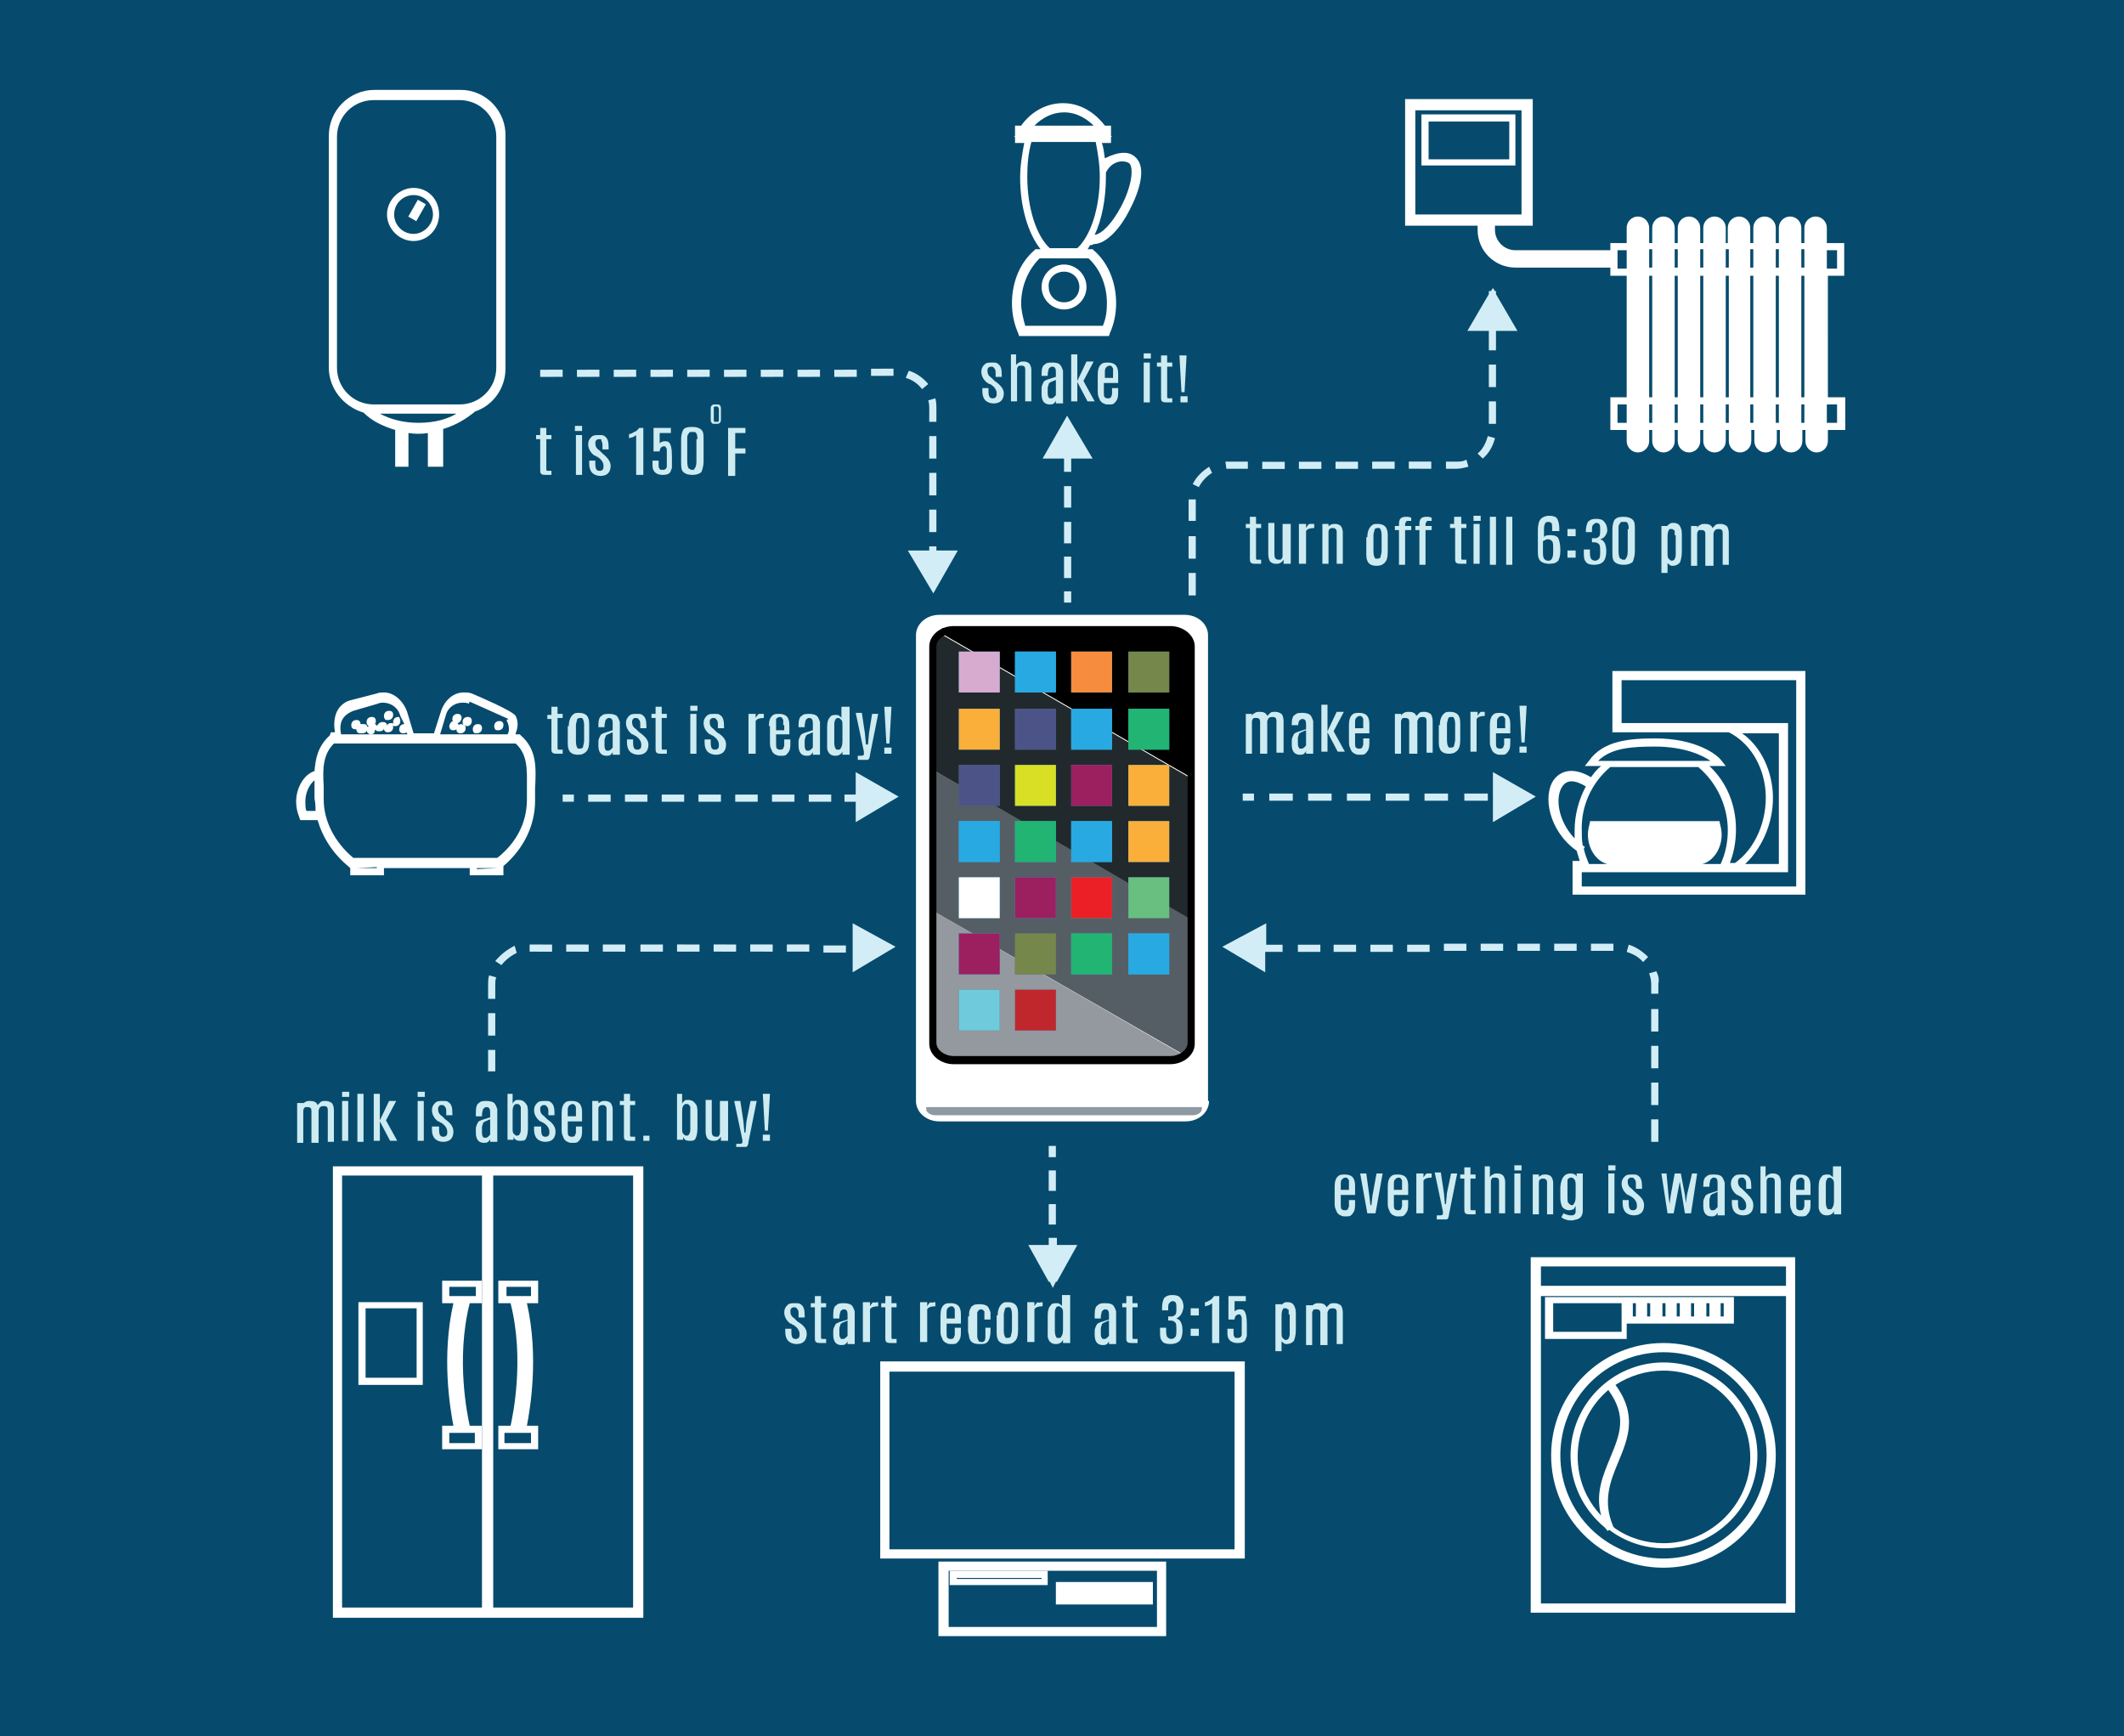 <?xml version="1.0" encoding="utf-8"?>
<!-- Generator: Adobe Illustrator 21.0.0, SVG Export Plug-In . SVG Version: 6.00 Build 0)  -->
<svg version="1.1" id="Layer_1" xmlns="http://www.w3.org/2000/svg" xmlns:xlink="http://www.w3.org/1999/xlink" x="0px" y="0px"
	 viewBox="0 0 208 170" style="enable-background:new 0 0 208 170;" xml:space="preserve">
<style type="text/css">
	.st0{fill:#064B6D;}
	.st1{fill:#FFFFFF;}
	.st2{fill:#D3EDF7;}
	.st3{fill:#94989F;}
	.st4{fill:#565E65;}
	.st5{fill:#21292C;}
	.st6{fill:#29A9E1;}
	.st7{fill:#C0272D;}
	.st8{fill:#4C7586;}
	.st9{fill:#6FCBDC;}
	.st10{fill:#22B473;}
	.st11{fill:#75874B;}
	.st12{fill:#9C1F60;}
	.st13{fill:#68BF80;}
	.st14{fill:#EB2027;}
	.st15{fill:#FAAF3A;}
	.st16{fill:#D8DF25;}
	.st17{fill:#4C5487;}
	.st18{fill:#F68D3E;}
	.st19{fill:#D7ABCF;}
	.st20{fill:#8D99A3;}
	.st21{fill:#CDEBF1;}
</style>
<g>
	<rect class="st0" width="208" height="170"/>
	<g>
		<path class="st1" d="M157.9,65.7v6h11.4c2,1,3.4,3.2,3.6,5.8c0.2,2.8-1,5.6-3,7h-0.5c0.4-1,0.6-2.1,0.6-3.3c0-2.4-0.9-4.6-2.6-6.2
			h1.6l-0.4-0.5c-0.4-0.6-2.5-2.2-6.5-2.2c-2.5,0-5.1,0.2-6.5,2.2l-0.4,0.5h1.6c-0.4,0.3-0.7,0.7-1,1.1c-1.5-0.9-2.8-0.8-3.6,0.2
			c-1.2,1.6-0.5,5.1,2.2,7l0,0c0.1,0.3,0.2,0.7,0.3,1H154v3.3h22.8V65.7H157.9z M158.8,70.8v-4.2h17.1v20.2h-21v-1.4h20.2V70.8
			H158.8z M173.6,77.5c-0.2-2.4-1.3-4.5-3-5.7h3.6v12.8h-3.3C172.7,82.9,173.8,80.2,173.6,77.5z M162.1,73.1c2.9,0,4.7,0.9,5.4,1.4
			h-11C157.8,73.2,159.9,73.1,162.1,73.1z M157.7,75.1h8.6c1.8,1.5,2.9,3.8,2.9,6.2c0,1.1-0.2,2.2-0.7,3.3h-1.8
			c1.1-0.3,1.9-1.5,1.9-2.9c0-0.4-0.1-0.8-0.2-1.2l0-0.1h-12.7l0,0.1c-0.1,0.4-0.2,0.8-0.2,1.2c0,1.4,0.8,2.6,1.9,2.9h-1.8
			c-0.2-0.5-0.4-1-0.5-1.5l0.1-0.2l-0.2-0.1c-0.1-0.5-0.1-1-0.1-1.4C154.8,78.9,155.9,76.6,157.7,75.1z M154.2,82.1
			c-1.7-1.8-1.9-4.1-1.2-5.1c0.2-0.3,0.5-0.5,0.9-0.5c0.4,0,0.9,0.2,1.4,0.5c-0.7,1.3-1.1,2.8-1.1,4.3
			C154.2,81.5,154.2,81.8,154.2,82.1z"/>
	</g>
	<g>
		<path class="st1" d="M91.9,160.2h22.3v-7.3H91.9V160.2z M113.3,153.8v5.5H92.9v-5.5H113.3z"/>
		<rect x="103.4" y="154.9" class="st1" width="9.5" height="2.2"/>
		<path class="st1" d="M102.6,153.8H93v1.4h9.6V153.8z M93.7,154.6v-0.1h8.3v0.1H93.7z"/>
		<path class="st1" d="M86.2,133.3v19.3h35.7v-19.3H86.2z M87.1,151.7v-17.4h33.8v17.4H87.1z"/>
	</g>
	<g>
		<path class="st1" d="M45.1,8.8h-8.4c-2.5,0-4.5,2-4.5,4.5V36c0,2,1.4,3.8,3.4,4.4l0,0c0.8,0.8,1.8,1.3,3.1,1.7v3.6H40v-3.3
			c0.7,0.1,1.3,0.1,1.9,0v3.3h1.5V42c1.7-0.5,2.7-1.4,3-1.6l0.1-0.1c1.8-0.6,3-2.3,3-4.2V13.4C49.6,10.9,47.6,8.8,45.1,8.8z
			 M41,41.4c-1.4,0-2.7-0.3-3.8-0.9h7.5C43.9,41,42.6,41.4,41,41.4z M48.6,36c0,2-1.6,3.6-3.6,3.6h-8.4c-2,0-3.6-1.6-3.6-3.6V13.4
			c0-2,1.6-3.6,3.6-3.6h8.4c2,0,3.6,1.6,3.6,3.6V36z"/>
		<path class="st1" d="M40.5,18.4c-1.4,0-2.6,1.2-2.6,2.6c0,1.4,1.2,2.6,2.6,2.6S43,22.4,43,21C43,19.5,41.9,18.4,40.5,18.4z
			 M40.5,22.9c-1.1,0-1.9-0.9-1.9-1.9c0-1.1,0.9-1.9,1.9-1.9c1.1,0,1.9,0.9,1.9,1.9C42.4,22,41.5,22.9,40.5,22.9z"/>
		<rect x="39.9" y="20.2" transform="matrix(0.492 -0.871 0.871 0.492 2.758 46.027)" class="st1" width="1.9" height="0.9"/>
	</g>
	<g>
		<path class="st1" d="M48.3,114.2h-1.1H32.6v44.2h14.7h1.1H63v-44.2H48.3z M48.3,115.1H62v42.3H48.3V115.1z M47.2,157.4H33.5v-42.3
			h13.7V157.4z"/>
		<path class="st1" d="M41.4,127.5h-6.3v8.1h6.3V127.5z M35.8,134.9v-6.8h5v6.8H35.8z"/>
		<path class="st1" d="M47.2,139.6H46c-0.2-0.9-1.4-6.5,0-12h1.2v-2.2h-3.9v2.2h1.1c-1.2,5.3-0.3,10.4,0,12h-1.1v2.3h3.9V139.6z
			 M44.6,140.3L44.6,140.3h0.1h1.8v1H44v-1H44.6z M44.6,126.9L44.6,126.9l-0.6,0V126h2.6v0.9h-1.8L44.6,126.9z"/>
		<path class="st1" d="M48.8,127.6h1.2c1.4,5.5,0.2,11.1,0,12h-1.2v2.3h3.9v-2.3h-1.1c0.3-1.6,1.2-6.7,0-12h1.1v-2.2h-3.9V127.6z
			 M51.5,126.9L51.5,126.9h-0.1h-1.8V126H52v0.9H51.5z M51.4,140.3L51.4,140.3l0.6,0v1h-2.6v-1h1.8L51.4,140.3z"/>
	</g>
	<g>
		<path class="st1" d="M104.2,30.3c1.2,0,2.2-1,2.2-2.2c0-1.2-1-2.2-2.2-2.2c-1.2,0-2.2,1-2.2,2.2C102,29.3,103,30.3,104.2,30.3z
			 M104.2,26.6c0.9,0,1.5,0.7,1.5,1.5c0,0.9-0.7,1.5-1.5,1.5c-0.9,0-1.5-0.7-1.5-1.5C102.6,27.3,103.3,26.6,104.2,26.6z"/>
		<path class="st1" d="M106.8,24c0.2,0,0.3-0.1,0.3-0.1c1.3,0,2.7-1.7,3.5-3.3c1-1.9,1.7-4.2,0.6-5.2c-0.6-0.6-1.6-0.6-3,0.1
			c-0.1-0.5-0.1-1-0.3-1.5h0.9v-0.6h0.1l-0.1-0.1v-1h-0.6c-0.6-0.8-2-2.2-4.1-2.2c-1.6,0-3.1,0.8-4.1,2.2h-0.6v1l-0.1,0.1h0.1V14
			h0.9c-0.2,1.1-0.4,2.2-0.4,3.4c0,2.9,0.8,5.5,2,7h-0.5l-0.1,0.1c-1.4,1.2-2.2,3.1-2.2,5.2c0,1,0.2,2,0.6,2.9l0.1,0.3h8.8l0.1-0.3
			c0.4-0.9,0.6-1.9,0.6-2.9c0-2.1-0.8-4-2.2-5.2l-0.1-0.1h-0.5c0.1-0.1,0.1-0.2,0.2-0.3C106.7,24.1,106.7,24,106.8,24z M105.5,24.3
			h-2.7c-1.3-1.2-2.2-3.9-2.2-7c0-1.2,0.1-2.3,0.4-3.4h6.3c0.2,1,0.4,2.2,0.4,3.4C107.7,20.4,106.8,23.1,105.5,24.3z M106.6,25.3
			c1.1,1,1.8,2.6,1.8,4.4c0,0.8-0.1,1.5-0.4,2.2h-7.6c-0.2-0.7-0.4-1.5-0.4-2.2c0-1.7,0.7-3.3,1.8-4.4H106.6z M109.9,15.8
			c0.3,0,0.6,0.1,0.7,0.2c0.4,0.4,0.3,2.1-0.8,4.2c-0.9,1.7-1.9,2.7-2.6,2.8c0.7-1.5,1.1-3.5,1.1-5.7c0-0.2,0-0.3,0-0.4
			C108.8,15.9,109.6,15.8,109.9,15.8z M104.2,11c1.3,0,2.3,0.7,2.9,1.3h-5.8C102.1,11.5,103.1,11,104.2,11z"/>
	</g>
	<g>
		<path class="st1" d="M149.9,123.1v34.8h25.9v-34.8H149.9z M150.9,125.9V124h24v1.9H150.9z M150.9,157v-30.1h24V157H150.9z"/>
		<path class="st1" d="M162.9,131.5c-6.1,0-11,4.9-11,11c0,6.1,4.9,11,11,11c6.1,0,11-4.9,11-11C173.9,136.4,169,131.5,162.9,131.5z
			 M162.9,152.6c-5.6,0-10.1-4.5-10.1-10.1c0-5.6,4.5-10.1,10.1-10.1s10.1,4.5,10.1,10.1C173,148.1,168.4,152.6,162.9,152.6z"/>
		<path class="st1" d="M162.9,133.4c-5,0-9.1,4.1-9.1,9.1c0,2.7,1.2,5.3,3.4,7.1l0,0c0,0,0,0.1,0.1,0.1l0.1,0.2l0.2-0.1
			c1.6,1.2,3.5,1.8,5.4,1.8c5,0,9.1-4.1,9.1-9.1S168,133.4,162.9,133.4z M162.9,151.1c-1.7,0-3.4-0.5-4.8-1.5l-0.1-0.1
			c-1.1-2.5-0.3-4.5,0.5-6.4c0.9-2.2,1.9-4.5-0.3-7.5c1.4-0.9,3-1.4,4.7-1.4c4.7,0,8.5,3.8,8.5,8.5
			C171.4,147.2,167.6,151.1,162.9,151.1z M156.8,148.4c-1.5-1.6-2.3-3.6-2.3-5.8c0-2.5,1.1-4.9,3-6.5c1.9,2.6,1.1,4.4,0.2,6.6
			C157,144.4,156.2,146.2,156.8,148.4z"/>
		<path class="st1" d="M159.5,129.6h1.2h0.2h1.3h0.2h1.3h0.2h1.3h0.2h1.3h0.2h1.3h0.2h1.4V127H168h-0.2h-1.3h-0.2h-1.3H165h-1.3
			h-0.2h-1.3h-0.2h-1.3h-0.2h-1.2h-0.2h-7.8v4.1h8V129.6z M168.8,127.6v1.3h-0.3v-1.3H168.8z M167.4,127.6v1.3h-0.3v-1.3H167.4z
			 M165.9,127.6v1.3h-0.3v-1.3H165.9z M164.5,127.6v1.3h-0.3v-1.3H164.5z M163.1,127.6v1.3h-0.3v-1.3H163.1z M161.6,127.6v1.3h-0.3
			v-1.3H161.6z M158.8,127.6v2.8h-6.7v-2.8H158.8z M160.2,127.6v1.3h-0.3v-1.3H160.2z"/>
	</g>
	<g>
		<path class="st1" d="M51,72l-0.1-0.1h-0.4l0-0.1c0.2-0.5,0.3-1.1,0-1.7c-0.3-0.5-3.6-1.9-4.3-2.2c-0.3-0.1-0.5-0.1-0.8-0.1
			c-1.1,0-1.9,0.9-2.2,1.8l-0.7,2.2h-2l-0.6-2c-0.3-1-1.2-2-2.3-2c-0.2,0-0.5,0-0.7,0.1l-2.7,0.7c-0.6,0.2-1.1,0.7-1.3,1.3
			c-0.2,0.6-0.2,1.2-0.1,1.8h-0.4L32.3,72c-1.2,1.1-1.4,2.3-1.5,3.5c-1,0.3-1.8,1.6-1.8,3c0,0.5,0.1,1,0.3,1.5l0.1,0.3h1.7
			c0.5,1.7,1.5,3.3,3.1,4.6l0.1,0.1v0.7h3.3V85H46v0.7h3.3v-0.9c2-1.7,3.1-4,3.1-6.4c0-0.4,0-0.8,0-1.2C52.5,75.2,52.6,73.4,51,72z
			 M48.7,85L48.7,85l-2,0.1V85H48.7z M30.9,79.4H30c-0.1-0.3-0.1-0.6-0.1-0.9c0-0.9,0.4-1.7,0.9-2.1c0,0.2,0,0.4,0,0.6
			c0,0.4,0,0.8,0,1.2C30.9,78.7,30.9,79,30.9,79.4z M51.6,77c0,0.4,0,0.8,0,1.3c0,2.2-1,4.2-2.9,5.7H34.6c-1.8-1.5-2.9-3.6-2.9-5.7
			c0-0.4,0-0.9,0-1.3c-0.1-1.7-0.1-3.1,1-4.2h17.8C51.7,73.9,51.6,75.4,51.6,77z M46,68.7l3.8,1.7l-0.2,0.1c0.2,0.4,0.3,0.8,0.2,1.2
			l-0.1,0.2h-6.6l0.6-2c0.2-0.6,0.8-1.1,1.6-1.1c0.2,0,0.4,0,0.6,0.1L46,68.7z M39.6,70.9c-0.3,0-0.5,0.2-0.5,0.5
			c0,0.1,0,0.2,0.1,0.3c0.1,0.1,0.2,0.1,0.3,0.1c0.1,0,0.2,0,0.3-0.1l0.1,0.2h-6.5c-0.1-0.5-0.1-1,0.1-1.4c0.2-0.4,0.6-0.7,1.1-0.9
			l2.4-0.7c0.2-0.1,0.4-0.1,0.5-0.1c0.8,0,1.5,0.5,1.7,1.3L39.6,70.9C39.6,70.9,39.6,70.9,39.6,70.9z M34.9,85L34.9,85l2-0.1V85
			H34.9z"/>
		<path class="st1" d="M38,70.5c0.3,0,0.5-0.2,0.5-0.5c0-0.1,0-0.2-0.1-0.3c-0.1-0.1-0.2-0.1-0.3-0.1c-0.3,0-0.5,0.2-0.5,0.5
			c0,0.1,0,0.2,0.1,0.3C37.7,70.5,37.8,70.5,38,70.5z"/>
		<path class="st1" d="M39,70.2c-0.3,0-0.5,0.2-0.5,0.5c0,0.1,0,0.1,0.1,0.2c-0.1-0.1-0.2-0.1-0.3-0.1c-0.2,0-0.4,0.1-0.4,0.3
			c0-0.1,0-0.2-0.1-0.3c-0.1-0.1-0.2-0.1-0.3-0.1h-0.1c-0.2,0-0.4,0.2-0.5,0.4c0-0.1-0.1-0.2-0.2-0.2c0.1-0.1,0.1-0.2,0.1-0.3
			c0-0.1,0-0.2-0.1-0.3c-0.1-0.1-0.2-0.1-0.3-0.1c-0.3,0-0.5,0.2-0.5,0.5c0,0.1,0,0.2,0.1,0.3c0,0,0.1,0.1,0.1,0.1
			c0,0-0.1,0.1-0.1,0.1c0-0.1-0.1-0.1-0.1-0.2c-0.1-0.1-0.2-0.1-0.3-0.1h-0.2c0,0-0.1,0-0.1,0c0,0,0,0,0,0c0-0.1,0-0.2-0.1-0.3
			c-0.1-0.1-0.2-0.1-0.3-0.1c-0.3,0-0.5,0.2-0.5,0.5c0,0.1,0,0.2,0.1,0.3c0.1,0.1,0.2,0.1,0.3,0.1c0,0,0.1,0,0.1,0
			c0,0.1,0,0.2,0.1,0.3c0.1,0.1,0.2,0.1,0.3,0.1h0.2c0.2,0,0.4-0.1,0.4-0.3c0,0.2,0.2,0.4,0.4,0.4l0,0c0.1,0,0.2,0,0.3-0.1
			c0.1-0.1,0.1-0.2,0.1-0.3v-0.1c0,0,0,0.1,0.1,0.1c0.1,0.1,0.2,0.1,0.3,0.1h0.1c0.2,0,0.4-0.1,0.4-0.3c0,0.1,0,0.2,0.1,0.3
			c0.1,0.1,0.2,0.1,0.3,0.1c0.3,0,0.5-0.2,0.5-0.5c0-0.1,0-0.1-0.1-0.2c0.1,0.1,0.2,0.1,0.3,0.1c0.3,0,0.5-0.2,0.5-0.5
			c0-0.1,0-0.2-0.1-0.3C39.2,70.3,39.1,70.2,39,70.2z M36.4,71.6L36.4,71.6L36.4,71.6L36.4,71.6z"/>
		<path class="st1" d="M46.7,71.8c0.3,0,0.5-0.2,0.5-0.5c0-0.1,0-0.2-0.1-0.3c-0.1-0.1-0.2-0.1-0.3-0.1c-0.3,0-0.5,0.2-0.5,0.5
			c0,0.1,0,0.2,0.1,0.3C46.4,71.8,46.5,71.8,46.7,71.8z"/>
		<path class="st1" d="M45.4,71c-0.1,0-0.1-0.1-0.2-0.1c-0.1,0-0.2,0-0.3,0.1c0-0.1,0-0.1-0.1-0.2c0.2,0,0.4-0.3,0.4-0.5
			c0-0.1,0-0.2-0.1-0.3c-0.1-0.1-0.2-0.1-0.3-0.1c-0.3,0-0.5,0.2-0.5,0.5c0,0.1,0,0.2,0.1,0.2c-0.2,0-0.4,0.3-0.4,0.5
			c0,0.1,0,0.2,0.1,0.3c0.1,0.1,0.2,0.1,0.3,0.1c0.1,0,0.2,0,0.3-0.1c0,0.1,0,0.2,0.1,0.3c0.1,0.1,0.2,0.1,0.3,0.1
			c0.3,0,0.5-0.2,0.5-0.5c0-0.1,0-0.2-0.1-0.3c0.1,0,0.1,0.1,0.2,0.1c0.3,0,0.5-0.2,0.5-0.5c0-0.1,0-0.2-0.1-0.3
			c-0.1-0.1-0.2-0.1-0.3-0.1c-0.3,0-0.5,0.2-0.5,0.5C45.3,70.8,45.3,70.9,45.4,71z"/>
		<path class="st1" d="M48.8,71.5c0.3,0,0.5-0.2,0.5-0.5c0-0.1,0-0.2-0.1-0.3c-0.1-0.1-0.2-0.1-0.3-0.1c-0.3,0-0.5,0.2-0.5,0.5
			c0,0.1,0,0.2,0.1,0.3C48.5,71.5,48.6,71.5,48.8,71.5z"/>
	</g>
	<g>
		<path class="st1" d="M180.6,27v-3.2h-1.7v-1.5c0-0.6-0.5-1.1-1.1-1.1c-0.6,0-1.1,0.5-1.1,1.1v1.5h-0.3v-1.5c0-0.6-0.5-1.1-1.1-1.1
			c-0.6,0-1.1,0.5-1.1,1.1v1.5h-0.3v-1.5c0-0.6-0.5-1.1-1.1-1.1c-0.6,0-1.1,0.5-1.1,1.1v1.5h-0.3v-1.5c0-0.6-0.5-1.1-1.1-1.1
			c-0.6,0-1.1,0.5-1.1,1.1v1.5H169v-1.5c0-0.6-0.5-1.1-1.1-1.1c-0.6,0-1.1,0.5-1.1,1.1v1.5h-0.3v-1.5c0-0.6-0.5-1.1-1.1-1.1
			c-0.6,0-1.1,0.5-1.1,1.1v1.5H164v-1.5c0-0.6-0.5-1.1-1.1-1.1c-0.6,0-1.1,0.5-1.1,1.1v1.5h-0.3v-1.5c0-0.6-0.5-1.1-1.1-1.1
			c-0.6,0-1.1,0.5-1.1,1.1v1.5h-1.6v0.7h-9.3c-1.1,0-2-0.9-2-2v-0.4h3.7V9.7h-12.5v12.4h7.1v0.4c0,2.1,1.7,3.7,3.7,3.7h9.3V27h1.6
			v11.9h-1.6v3.2h1.6v1.1c0,0.6,0.5,1.1,1.1,1.1c0.6,0,1.1-0.5,1.1-1.1v-1.1h0.3v1.1c0,0.6,0.5,1.1,1.1,1.1c0.6,0,1.1-0.5,1.1-1.1
			v-1.1h0.3v1.1c0,0.6,0.5,1.1,1.1,1.1c0.6,0,1.1-0.5,1.1-1.1v-1.1h0.3v1.1c0,0.6,0.5,1.1,1.1,1.1c0.6,0,1.1-0.5,1.1-1.1v-1.1h0.3
			v1.1c0,0.6,0.5,1.1,1.1,1.1c0.6,0,1.1-0.5,1.1-1.1v-1.1h0.3v1.1c0,0.6,0.5,1.1,1.1,1.1c0.6,0,1.1-0.5,1.1-1.1v-1.1h0.3v1.1
			c0,0.6,0.5,1.1,1.1,1.1c0.6,0,1.1-0.5,1.1-1.1v-1.1h0.3v1.1c0,0.6,0.5,1.1,1.1,1.1c0.6,0,1.1-0.5,1.1-1.1v-1.1h1.7v-3.2h-1.7V27
			H180.6z M164,27h0.3v11.9H164V27z M166.5,27h0.3v11.9h-0.3V27z M169,27h0.3v11.9H169V27z M171.4,27h0.3v11.9h-0.3V27z M173.9,27
			h0.3v11.9h-0.3V27z M161.8,27v11.9h-0.3V27H161.8z M176.4,38.9V27h0.3v11.9H176.4z M176.4,26.2v-1.8h0.3v1.8H176.4z M174.2,26.2
			h-0.3v-1.8h0.3V26.2z M171.7,26.2h-0.3v-1.8h0.3V26.2z M169.2,26.2H169v-1.8h0.3V26.2z M166.8,26.2h-0.3v-1.8h0.3V26.2z
			 M164.3,26.2H164v-1.8h0.3V26.2z M161.8,26.2h-0.3v-1.8h0.3V26.2z M178.9,24.5h1v1.8h-1V24.5z M158.4,24.5h0.9v1.8h-0.9V24.5z
			 M158.4,39.6h0.9v1.8h-0.9V39.6z M161.5,39.6h0.3v1.8h-0.3V39.6z M164,39.6h0.3v1.8H164V39.6z M166.5,39.6h0.3v1.8h-0.3V39.6z
			 M169,39.6h0.3v1.8H169V39.6z M171.4,39.6h0.3v1.8h-0.3V39.6z M173.9,39.6h0.3v1.8h-0.3V39.6z M176.4,39.6h0.3v1.8h-0.3V39.6z
			 M178.9,39.6h1v1.8h-1V39.6z M149,10.8V21h-10.4V10.8H149z"/>
		<path class="st1" d="M148.4,11.2h-9.2v5h9.2V11.2z M139.9,15.6v-3.7h7.9v3.7H139.9z"/>
	</g>
	<g>
		<rect x="147.2" y="77.7" class="st2" width="1.1" height="0.7"/>
		<rect x="128.1" y="77.7" class="st2" width="2.3" height="0.7"/>
		<rect x="124.3" y="77.7" class="st2" width="2.3" height="0.7"/>
		<rect x="131.9" y="77.7" class="st2" width="2.3" height="0.7"/>
		<rect x="143.4" y="77.7" class="st2" width="2.3" height="0.7"/>
		<rect x="139.5" y="77.7" class="st2" width="2.3" height="0.7"/>
		<rect x="135.7" y="77.7" class="st2" width="2.3" height="0.7"/>
		<rect x="121.7" y="77.7" class="st2" width="1.1" height="0.7"/>
	</g>
	<g>
		<path class="st2" d="M120,45.2l0.1,0.7c0.1,0,0.2,0,0.3,0l1.8,0l0-0.7l-1.8,0C120.2,45.2,120.1,45.2,120,45.2z"/>
		<path class="st2" d="M116.8,47.4l0.6,0.3c0.3-0.6,0.8-1.1,1.3-1.4l-0.3-0.6C117.8,46.1,117.2,46.6,116.8,47.4z"/>
		
			<rect x="124.3" y="44.5" transform="matrix(1.066666e-03 -1 1 1.066666e-03 78.979 170.166)" class="st2" width="0.7" height="2.2"/>
		
			<rect x="127.9" y="44.5" transform="matrix(1.049999e-03 -1 1 1.049999e-03 82.565 173.762)" class="st2" width="0.7" height="2.2"/>
		<rect x="116.4" y="52.5" class="st2" width="0.7" height="2.2"/>
		<rect x="116.4" y="56.1" class="st2" width="0.7" height="2.2"/>
		<path class="st2" d="M116.4,49.1l0,1.9l0.7,0l0-1.9c0-0.1,0-0.1,0-0.2l-0.7,0C116.4,49,116.4,49,116.4,49.1z"/>
		
			<rect x="138.7" y="44.5" transform="matrix(1.133333e-03 -1 1 1.133333e-03 93.305 184.544)" class="st2" width="0.7" height="2.2"/>
		<rect x="145.8" y="39.3" class="st2" width="0.7" height="2.2"/>
		<path class="st2" d="M144.7,44.4l0.5,0.5c0.6-0.5,1-1.2,1.2-2l-0.7-0.2C145.5,43.4,145.2,44,144.7,44.4z"/>
		<rect x="145.8" y="35.7" class="st2" width="0.7" height="2.2"/>
		
			<rect x="131.5" y="44.5" transform="matrix(1.049999e-03 -1 1 1.049999e-03 86.149 177.357)" class="st2" width="0.7" height="2.2"/>
		
			<rect x="135.1" y="44.5" transform="matrix(1.149999e-03 -1 1 1.149999e-03 89.719 180.948)" class="st2" width="0.7" height="2.2"/>
		<path class="st2" d="M142.6,45.2l-1,0l0,0.7l1,0c0.4,0,0.8-0.1,1.2-0.2l-0.2-0.7C143.3,45.2,142.9,45.2,142.6,45.2z"/>
		<polygon class="st2" points="148.6,32.4 146.5,28.8 146.5,28.5 146.4,28.5 146.2,28.2 146,28.5 145.8,28.5 145.8,28.8 143.7,32.4 
			145.8,32.4 145.8,34.3 146.5,34.3 146.5,32.4 		"/>
	</g>
	<g>
		<rect x="104.2" y="54.5" class="st2" width="0.7" height="2.1"/>
		<rect x="104.2" y="51.1" class="st2" width="0.7" height="2.1"/>
		<rect x="104.2" y="47.6" class="st2" width="0.7" height="2.1"/>
		<rect x="104.2" y="57.9" class="st2" width="0.7" height="1.1"/>
		<polygon class="st2" points="107,44.9 104.5,40.7 102.1,44.9 104.2,44.9 104.2,46.2 104.9,46.2 104.9,44.9 		"/>
	</g>
	<g>
		
			<rect x="56.5" y="36.2" transform="matrix(1 -2.449993e-03 2.449993e-03 1 -8.944548e-02 0.141)" class="st2" width="2.2" height="0.7"/>
		
			<rect x="60.1" y="36.2" transform="matrix(1 -2.449993e-03 2.449993e-03 1 -8.941279e-02 0.15)" class="st2" width="2.2" height="0.7"/>
		<rect x="91" y="42.7" class="st2" width="0.7" height="2.2"/>
		
			<rect x="63.7" y="36.2" transform="matrix(1 -2.449993e-03 2.449993e-03 1 -8.938010e-02 0.159)" class="st2" width="2.2" height="0.7"/>
		<path class="st2" d="M91,41.3h0.7v-1.2c0-0.4,0-0.7-0.1-1.1l-0.7,0.2c0.1,0.3,0.1,0.6,0.1,0.9V41.3z"/>
		<rect x="91" y="46.3" class="st2" width="0.7" height="2.2"/>
		<rect x="91" y="49.9" class="st2" width="0.7" height="2.2"/>
		
			<rect x="52.9" y="36.2" transform="matrix(1 -2.449993e-03 2.449993e-03 1 -8.947795e-02 0.132)" class="st2" width="2.2" height="0.7"/>
		
			<rect x="85.3" y="36.1" transform="matrix(1 -2.449993e-03 2.449993e-03 1 -8.918419e-02 0.212)" class="st2" width="2.2" height="0.7"/>
		<path class="st2" d="M90.3,38.1l0.6-0.5c-0.5-0.6-1.2-1.1-1.9-1.3L88.7,37C89.4,37.2,89.9,37.6,90.3,38.1z"/>
		
			<rect x="81.7" y="36.2" transform="matrix(1 -2.449993e-03 2.449993e-03 1 -8.921687e-02 0.203)" class="st2" width="2.2" height="0.7"/>
		
			<rect x="70.9" y="36.2" transform="matrix(1 -2.449993e-03 2.449993e-03 1 -8.931495e-02 0.176)" class="st2" width="2.2" height="0.7"/>
		
			<rect x="78.1" y="36.2" transform="matrix(1 -2.449993e-03 2.449993e-03 1 -8.924957e-02 0.194)" class="st2" width="2.2" height="0.7"/>
		
			<rect x="67.3" y="36.2" transform="matrix(1 -2.449993e-03 2.449993e-03 1 -8.934741e-02 0.168)" class="st2" width="2.2" height="0.7"/>
		
			<rect x="74.5" y="36.2" transform="matrix(1 -2.449993e-03 2.449993e-03 1 -8.928225e-02 0.185)" class="st2" width="2.2" height="0.7"/>
		<polygon class="st2" points="91.7,53.9 91.7,53.5 91,53.5 91,53.9 88.9,53.9 91.4,58.1 93.8,53.9 		"/>
	</g>
	<polygon class="st2" points="146.2,75.6 146.2,80.5 150.4,78 	"/>
	<g>
		<rect x="64.8" y="77.8" class="st2" width="2.2" height="0.7"/>
		<rect x="61.2" y="77.8" class="st2" width="2.2" height="0.7"/>
		<rect x="68.4" y="77.8" class="st2" width="2.2" height="0.7"/>
		<rect x="72" y="77.8" class="st2" width="2.2" height="0.7"/>
		<rect x="79.2" y="77.8" class="st2" width="2.2" height="0.7"/>
		<rect x="57.6" y="77.8" class="st2" width="2.2" height="0.7"/>
		<rect x="75.6" y="77.8" class="st2" width="2.2" height="0.7"/>
		<rect x="55.1" y="77.8" class="st2" width="1.1" height="0.7"/>
		<polygon class="st2" points="88,78 83.8,75.6 83.8,77.8 82.7,77.8 82.7,78.5 83.8,78.5 83.8,80.5 		"/>
	</g>
	<g>
		<rect x="102.7" y="112.2" class="st2" width="0.7" height="1.1"/>
		<rect x="102.7" y="114.6" class="st2" width="0.7" height="2"/>
		<rect x="102.7" y="117.9" class="st2" width="0.7" height="2"/>
		<polygon class="st2" points="103.5,125.5 105.5,121.9 103.5,121.9 103.5,121.2 102.7,121.2 102.7,121.9 100.7,121.9 102.7,125.5 
			102.7,125.5 102.8,125.5 103.1,126.1 103.4,125.5 103.5,125.5 		"/>
	</g>
	<g>
		<rect x="141.4" y="92.4" class="st2" width="2.2" height="0.7"/>
		<rect x="145" y="92.4" class="st2" width="2.2" height="0.7"/>
		<polygon class="st2" points="125.6,92.5 124,92.5 124,90.4 119.7,92.7 123.9,95.2 123.9,93.2 125.6,93.2 		"/>
		<rect x="137.8" y="92.5" class="st2" width="2.2" height="0.7"/>
		<rect x="148.6" y="92.4" class="st2" width="2.2" height="0.7"/>
		<rect x="130.6" y="92.5" class="st2" width="2.2" height="0.7"/>
		<rect x="134.2" y="92.5" class="st2" width="2.2" height="0.7"/>
		<rect x="127.1" y="92.5" class="st2" width="2.2" height="0.7"/>
		<rect x="161.7" y="102.4" class="st2" width="0.7" height="2.2"/>
		<rect x="161.7" y="106" class="st2" width="0.7" height="2.2"/>
		<rect x="152.2" y="92.4" class="st2" width="2.2" height="0.7"/>
		<path class="st2" d="M162.2,95.1l-0.7,0.2c0.1,0.3,0.2,0.7,0.2,1v1h0.7v-1C162.5,95.9,162.4,95.5,162.2,95.1z"/>
		<rect x="161.7" y="98.8" class="st2" width="0.7" height="2.2"/>
		<rect x="161.7" y="109.6" class="st2" width="0.7" height="2.2"/>
		<rect x="155.8" y="92.4" class="st2" width="2.2" height="0.7"/>
		<path class="st2" d="M159.5,92.5l-0.2,0.7c0.6,0.2,1.2,0.5,1.6,1l0.5-0.5C160.9,93.2,160.2,92.7,159.5,92.5z"/>
	</g>
	<g>
		<path class="st2" d="M48.5,94.1l0.6,0.4c0.4-0.5,0.9-0.9,1.5-1.2l-0.2-0.7C49.6,93,49,93.5,48.5,94.1z"/>
		
			<rect x="52.6" y="91.7" transform="matrix(1.949996e-03 -1 1 1.949996e-03 -39.939 145.601)" class="st2" width="0.7" height="2.2"/>
		
			<rect x="56.2" y="91.7" transform="matrix(1.949996e-03 -1 1 1.949996e-03 -36.362 149.2)" class="st2" width="0.7" height="2.2"/>
		
			<rect x="59.8" y="91.7" transform="matrix(1.949997e-03 -1 1 1.949997e-03 -32.785 152.799)" class="st2" width="0.7" height="2.2"/>
		<rect x="47.8" y="102.8" class="st2" width="0.7" height="2.1"/>
		<rect x="47.8" y="99.2" class="st2" width="0.7" height="2.2"/>
		<path class="st2" d="M47.8,96.4v1.4h0.7v-1.4c0-0.2,0-0.5,0.1-0.7l-0.7-0.2C47.8,95.8,47.8,96.1,47.8,96.4z"/>
		
			<rect x="63.4" y="91.8" transform="matrix(2.099996e-03 -1 1 2.099996e-03 -29.217 156.384)" class="st2" width="0.7" height="2.2"/>
		
			<rect x="81.3" y="91.8" transform="matrix(1.949996e-03 -1 1 1.949996e-03 -11.321 174.392)" class="st2" width="0.7" height="2.2"/>
		
			<rect x="67" y="91.8" transform="matrix(2.116662e-03 -1 1 2.116662e-03 -25.641 159.981)" class="st2" width="0.7" height="2.2"/>
		
			<rect x="77.8" y="91.8" transform="matrix(1.949996e-03 -1 1 1.949996e-03 -14.898 170.793)" class="st2" width="0.7" height="2.2"/>
		
			<rect x="74.2" y="91.8" transform="matrix(1.949996e-03 -1 1 1.949996e-03 -18.476 167.194)" class="st2" width="0.7" height="2.2"/>
		
			<rect x="70.6" y="91.8" transform="matrix(2.116662e-03 -1 1 2.116662e-03 -22.065 163.58)" class="st2" width="0.7" height="2.2"/>
		<polygon class="st2" points="83.5,90.4 83.5,95.2 87.7,92.7 		"/>
	</g>
	<g>
		<path class="st1" d="M118.4,107.8c0,1.1-1,2-2.3,2H92c-1.3,0-2.3-0.9-2.3-2V62.2c0-1.1,1-2,2.3-2H116c1.3,0,2.3,0.9,2.3,2V107.8z"
			/>
		<path class="st3" d="M91.4,89.2v13.3c0.2,0.2,0.3,0.4,0.4,0.7l1,0.6h22.1c0.2-0.2,0.4-0.4,0.7-0.5c0,0,0.1,0,0.1-0.1L91.4,89.2z"
			/>
		<path class="st4" d="M115.8,103.2c0,0,0.1-0.1,0.1-0.1C115.9,103.1,115.8,103.2,115.8,103.2L115.8,103.2c0.3-0.3,0.5-0.5,0.9-0.6
			V90L91.4,75.4v13.8L115.8,103.2C115.7,103.3,115.8,103.3,115.8,103.2z"/>
		<path class="st5" d="M92,62C92,62,92,62,92,62l-0.1,0.1c-0.1,0.2-0.3,0.4-0.5,0.5v12.8L116.6,90V76.2L92,62z"/>
		<path d="M116.5,62.5c-0.1-0.1-0.1-0.2-0.1-0.3l-1.2-0.7H92.3c-0.1,0.1-0.2,0.3-0.3,0.4l24.6,14.2V62.7
			C116.6,62.6,116.6,62.6,116.5,62.5z"/>
		<path d="M114.6,61.3H93.4c-1.3,0-2.4,0.9-2.4,2v38.9c0,1.1,1.1,2,2.4,2h21.2c1.3,0,2.4-0.9,2.4-2V63.3
			C117,62.2,115.9,61.3,114.6,61.3z M116.3,102.1c0,0.7-0.8,1.3-1.7,1.3H93.4c-0.9,0-1.7-0.6-1.7-1.3V63.3c0-0.7,0.8-1.3,1.7-1.3
			h21.2c0.9,0,1.7,0.6,1.7,1.3V102.1z"/>
		<g>
			<rect x="99.4" y="96.9" class="st6" width="4" height="4"/>
			<rect x="99.4" y="96.9" class="st7" width="4" height="4"/>
		</g>
		<g>
			<rect x="93.9" y="96.9" class="st8" width="4" height="4"/>
			<rect x="93.9" y="96.9" class="st9" width="4" height="4"/>
		</g>
		<g>
			<g>
				<rect x="110.5" y="91.4" class="st6" width="4" height="4"/>
				<rect x="110.5" y="91.4" class="st6" width="4" height="4"/>
			</g>
			<g>
				<rect x="104.9" y="91.4" class="st6" width="4" height="4"/>
				<rect x="104.9" y="91.4" class="st10" width="4" height="4"/>
			</g>
			<g>
				<rect x="99.4" y="91.4" class="st8" width="4" height="4"/>
				<rect x="99.4" y="91.4" class="st11" width="4" height="4"/>
			</g>
			<g>
				<rect x="93.9" y="91.4" class="st6" width="4" height="4"/>
				<rect x="93.9" y="91.4" class="st12" width="4" height="4"/>
			</g>
		</g>
		<g>
			<g>
				<rect x="110.5" y="85.9" class="st8" width="4" height="4"/>
				<rect x="110.5" y="85.9" class="st13" width="4" height="4"/>
			</g>
			<g>
				<rect x="104.9" y="85.9" class="st6" width="4" height="4"/>
				<rect x="104.9" y="85.9" class="st14" width="4" height="4"/>
			</g>
			<g>
				<rect x="99.4" y="85.9" class="st6" width="4" height="4"/>
				<rect x="99.4" y="85.9" class="st12" width="4" height="4"/>
			</g>
			<g>
				<rect x="93.9" y="85.9" class="st6" width="4" height="4"/>
				<rect x="93.9" y="85.9" class="st1" width="4" height="4"/>
			</g>
		</g>
		<g>
			<g>
				<rect x="110.5" y="80.4" class="st6" width="4" height="4"/>
				<rect x="110.5" y="80.4" class="st15" width="4" height="4"/>
			</g>
			<g>
				<rect x="104.9" y="80.4" class="st6" width="4" height="4"/>
				<rect x="104.9" y="80.4" class="st6" width="4" height="4"/>
			</g>
			<g>
				<rect x="99.4" y="80.4" class="st6" width="4" height="4"/>
				<rect x="99.4" y="80.4" class="st10" width="4" height="4"/>
			</g>
			<g>
				<rect x="93.9" y="80.4" class="st6" width="4" height="4"/>
				<rect x="93.9" y="80.4" class="st6" width="4" height="4"/>
			</g>
		</g>
		<g>
			<g>
				<rect x="110.5" y="74.9" class="st6" width="4" height="4"/>
				<rect x="110.5" y="74.9" class="st15" width="4" height="4"/>
			</g>
			<g>
				<rect x="104.9" y="74.9" class="st6" width="4" height="4"/>
				<rect x="104.9" y="74.9" class="st12" width="4" height="4"/>
			</g>
			<g>
				<rect x="99.4" y="74.9" class="st6" width="4" height="4"/>
				<rect x="99.4" y="74.9" class="st16" width="4" height="4"/>
			</g>
			<g>
				<rect x="93.9" y="74.9" class="st8" width="4" height="4"/>
				<rect x="93.9" y="74.9" class="st17" width="4" height="4"/>
			</g>
		</g>
		<g>
			<g>
				<rect x="110.5" y="69.4" class="st6" width="4" height="4"/>
				<rect x="110.5" y="69.4" class="st10" width="4" height="4"/>
			</g>
			<g>
				<rect x="104.9" y="69.4" class="st6" width="4" height="4"/>
				<rect x="104.9" y="69.4" class="st6" width="4" height="4"/>
			</g>
			<g>
				<rect x="99.4" y="69.4" class="st8" width="4" height="4"/>
				<rect x="99.4" y="69.4" class="st17" width="4" height="4"/>
			</g>
			<g>
				<rect x="93.9" y="69.4" class="st6" width="4" height="4"/>
				<rect x="93.9" y="69.4" class="st15" width="4" height="4"/>
			</g>
		</g>
		<g>
			<g>
				<rect x="110.5" y="63.8" class="st8" width="4" height="4"/>
				<rect x="110.5" y="63.8" class="st11" width="4" height="4"/>
			</g>
			<g>
				<rect x="104.9" y="63.8" class="st6" width="4" height="4"/>
				<rect x="104.9" y="63.8" class="st18" width="4" height="4"/>
			</g>
			<g>
				<rect x="99.4" y="63.8" class="st6" width="4" height="4"/>
				<rect x="99.4" y="63.8" class="st6" width="4" height="4"/>
			</g>
			<g>
				<rect x="93.9" y="63.8" class="st6" width="4" height="4"/>
				<rect x="93.9" y="63.8" class="st19" width="4" height="4"/>
			</g>
		</g>
		<path class="st20" d="M90.7,108.4c0,0.1,0,0.1,0,0.2c0,0.3,0.4,0.6,0.9,0.6h25.2c0.5,0,0.9-0.3,0.9-0.6c0-0.1,0-0.1,0-0.2H90.7z"
			/>
	</g>
	<g>
		<g>
			<path class="st21" d="M130.7,116.2c0-0.5,0.1-0.8,0.3-1c0.2-0.2,0.4-0.2,0.7-0.2c0.5,0,0.8,0.2,0.9,0.5c0.1,0.2,0.1,0.5,0.1,0.8
				v0.7h-1.4v0.8c0,0.3,0,0.6,0.1,0.6c0.1,0.1,0.2,0.1,0.3,0.1s0.2,0,0.3-0.1c0-0.1,0.1-0.2,0.1-0.3c0-0.1,0-0.2,0-0.3v-0.3h0.6v0.2
				c0,0.4,0,0.7-0.1,0.9c-0.1,0.2-0.2,0.3-0.3,0.4c-0.1,0.1-0.3,0.1-0.5,0.1c-0.2,0-0.4,0-0.5-0.1c-0.1,0-0.2-0.1-0.3-0.2
				c-0.1-0.1-0.1-0.2-0.2-0.4c-0.1-0.2-0.1-0.4-0.1-0.8V116.2z M132.1,116.1c0-0.3,0-0.4,0-0.5c0-0.1-0.1-0.1-0.1-0.2
				c0,0-0.1-0.1-0.2-0.1c-0.2,0-0.3,0.1-0.4,0.2c-0.1,0.1-0.1,0.3-0.1,0.5v0.5h0.8V116.1z"/>
			<path class="st21" d="M134.8,114.9h0.6l-0.7,3.9h-0.8l-0.7-3.9h0.6l0.3,2.2l0.1,0.9h0.1l0.1-0.9L134.8,114.9z"/>
			<path class="st21" d="M135.9,116.2c0-0.5,0.1-0.8,0.3-1c0.2-0.2,0.4-0.2,0.7-0.2c0.5,0,0.8,0.2,0.9,0.5c0.1,0.2,0.1,0.5,0.1,0.8
				v0.7h-1.4v0.8c0,0.3,0,0.6,0.1,0.6c0.1,0.1,0.2,0.1,0.3,0.1c0.1,0,0.2,0,0.3-0.1c0-0.1,0.1-0.2,0.1-0.3c0-0.1,0-0.2,0-0.3v-0.3
				h0.6v0.2c0,0.4,0,0.7-0.1,0.9c-0.1,0.2-0.2,0.3-0.3,0.4c-0.1,0.1-0.3,0.1-0.5,0.1c-0.2,0-0.4,0-0.5-0.1c-0.1,0-0.2-0.1-0.3-0.2
				c-0.1-0.1-0.1-0.2-0.2-0.4c-0.1-0.2-0.1-0.4-0.1-0.8V116.2z M137.3,116.1c0-0.3,0-0.4,0-0.5c0-0.1-0.1-0.1-0.1-0.2
				c0,0-0.1-0.1-0.2-0.1c-0.2,0-0.3,0.1-0.4,0.2c-0.1,0.1-0.1,0.3-0.1,0.5v0.5h0.8V116.1z"/>
			<path class="st21" d="M140.2,114.9c0,0,0,0.1,0,0.3l0,0.1c-0.4,0-0.7,0.1-0.8,0.3v3.2h-0.7v-3.9h0.7v0.4c0.1-0.2,0.2-0.3,0.3-0.4
				C139.9,114.9,140,114.9,140.2,114.9z"/>
			<path class="st21" d="M142.1,114.9h0.6l-0.8,4c0,0.2-0.1,0.4-0.1,0.4c-0.1,0.1-0.1,0.1-0.2,0.1c-0.1,0-0.2,0-0.3,0h-0.6v-0.4h0.2
				c0.2,0,0.3,0,0.4-0.1c0,0,0-0.1,0-0.1c0-0.1,0-0.1,0-0.2l-0.8-3.8h0.6l0.3,2l0.1,1.1h0.1l0.1-1.1L142.1,114.9z"/>
			<path class="st21" d="M143.4,114.3h0.6v0.7h0.5v0.4h-0.5v2.9c0,0.1,0,0.2,0.1,0.2c0.1,0,0.2,0,0.4,0v0.4h-0.4
				c-0.3,0-0.5,0-0.6-0.1c-0.1-0.1-0.1-0.2-0.1-0.5v-2.9H143V115h0.4V114.3z"/>
			<path class="st21" d="M145.3,114.2h0.6v1.1c0-0.1,0.1-0.2,0.3-0.3c0.1-0.1,0.3-0.1,0.5-0.1c0.2,0,0.4,0.1,0.5,0.2
				c0.1,0.1,0.2,0.4,0.2,0.6v3.1h-0.6v-3.1c0-0.3-0.1-0.4-0.4-0.4c-0.1,0-0.3,0-0.3,0.1c-0.1,0.1-0.1,0.2-0.1,0.4v3h-0.6V114.2z"/>
			<path class="st21" d="M148.3,114.1h0.7v0.5h-0.7V114.1z M148.3,114.9h0.6v3.9h-0.6V114.9z"/>
			<path class="st21" d="M150.6,115.4c0-0.1,0.1-0.2,0.3-0.3c0.1-0.1,0.3-0.1,0.5-0.1s0.4,0.1,0.5,0.2c0.1,0.1,0.2,0.4,0.2,0.6v3.1
				h-0.6v-3.1c0-0.1,0-0.2-0.1-0.3c-0.1-0.1-0.2-0.1-0.3-0.1c-0.1,0-0.2,0-0.3,0.1c-0.1,0.1-0.1,0.2-0.1,0.3v3.1h-0.6v-3.9h0.6
				V115.4z"/>
			<path class="st21" d="M153.8,114.9c0.3,0,0.5,0.1,0.6,0.3v-0.3h0.6v3.6c0,0.5-0.2,0.8-0.6,0.9c-0.1,0-0.3,0.1-0.5,0.1
				c-0.4,0-0.7-0.1-1-0.3l0.2-0.4c0.2,0.1,0.5,0.2,0.7,0.2c0.2,0,0.3,0,0.4-0.1c0.1-0.1,0.1-0.2,0.1-0.4v-0.4
				c-0.1,0.1-0.1,0.2-0.2,0.3c-0.1,0-0.2,0.1-0.4,0.1c-0.3,0-0.5-0.1-0.7-0.3c-0.1-0.2-0.2-0.5-0.2-0.9v-1.1
				C152.9,115.3,153.2,114.9,153.8,114.9z M154.3,116.1c0-0.3,0-0.4-0.1-0.6c-0.1-0.1-0.2-0.2-0.3-0.2c-0.1,0-0.2,0-0.3,0.1
				c-0.1,0.1-0.1,0.1-0.1,0.2c0,0.1,0,0.2,0,0.4v1.2c0,0.3,0,0.5,0.1,0.6c0.1,0.1,0.2,0.2,0.3,0.2c0.1,0,0.2,0,0.2-0.1
				c0.1-0.1,0.2-0.3,0.2-0.7V116.1z"/>
			<path class="st21" d="M157.5,114.1h0.7v0.5h-0.7V114.1z M157.5,114.9h0.6v3.9h-0.6V114.9z"/>
			<path class="st21" d="M161,118c0,0.6-0.3,1-1,1c-0.3,0-0.6-0.1-0.8-0.3c-0.2-0.2-0.3-0.5-0.3-0.9v-0.3h0.6v0.3
				c0,0.5,0.1,0.7,0.4,0.7c0.1,0,0.2,0,0.3-0.1c0.1-0.1,0.1-0.2,0.1-0.4c0-0.3-0.2-0.6-0.5-0.8c0,0-0.1-0.1-0.2-0.1
				c-0.1-0.1-0.1-0.1-0.2-0.1c-0.4-0.3-0.6-0.7-0.6-1.1c0-0.3,0.1-0.5,0.3-0.7c0.2-0.2,0.4-0.2,0.8-0.2c0.2,0,0.4,0,0.5,0.1
				c0.3,0.2,0.4,0.5,0.4,1.1v0.2h-0.6V116c0-0.2,0-0.4-0.1-0.5c-0.1-0.1-0.1-0.2-0.3-0.2c-0.1,0-0.2,0-0.3,0.1
				c-0.1,0.1-0.1,0.2-0.1,0.3c0,0.3,0.1,0.5,0.4,0.7l0.3,0.3C160.7,117.2,161,117.5,161,118z"/>
			<path class="st21" d="M165.7,114.9h0.5l-0.6,3.9h-0.6l-0.5-3.1l-0.6,3.1h-0.6l-0.6-3.9h0.5l0.2,2.2l0.1,0.8h0l0.1-0.8l0.4-2.2
				h0.6l0.4,2.1l0.1,0.8h0l0.1-0.8L165.7,114.9z"/>
			<path class="st21" d="M166.8,116.1c0-0.5,0.1-0.8,0.3-0.9c0.2-0.2,0.4-0.2,0.8-0.2s0.6,0.1,0.7,0.2c0.1,0.1,0.2,0.3,0.3,0.6
				c0,0.1,0,0.3,0,0.5v2.7h-0.7v-0.3c0,0.1-0.1,0.2-0.2,0.3c-0.1,0.1-0.3,0.1-0.4,0.1c-0.5,0-0.8-0.3-0.8-1v-0.4
				c0-0.2,0.1-0.4,0.2-0.6c0.1-0.2,0.6-0.3,1.2-0.5V116c0-0.3,0-0.5-0.1-0.6c-0.1-0.1-0.2-0.1-0.3-0.1s-0.2,0.1-0.3,0.2
				c0,0.1-0.1,0.3-0.1,0.6v0.1h-0.6V116.1z M168.2,116.7c-0.3,0.1-0.4,0.2-0.5,0.2c-0.1,0.1-0.2,0.1-0.2,0.2c0,0.1-0.1,0.2-0.1,0.4
				v0.4c0,0.2,0,0.4,0.1,0.5c0,0.1,0.1,0.1,0.2,0.1c0.1,0,0.2,0,0.3-0.1c0.1-0.1,0.1-0.1,0.2-0.2V116.7z"/>
			<path class="st21" d="M171.7,118c0,0.6-0.3,1-1,1c-0.3,0-0.6-0.1-0.8-0.3c-0.2-0.2-0.3-0.5-0.3-0.9v-0.3h0.6v0.3
				c0,0.5,0.1,0.7,0.4,0.7c0.1,0,0.2,0,0.3-0.1c0.1-0.1,0.1-0.2,0.1-0.4c0-0.3-0.2-0.6-0.5-0.8c0,0-0.1-0.1-0.2-0.1
				c-0.1-0.1-0.1-0.1-0.2-0.1c-0.4-0.3-0.6-0.7-0.6-1.1c0-0.3,0.1-0.5,0.3-0.7c0.2-0.2,0.4-0.2,0.8-0.2c0.2,0,0.4,0,0.5,0.1
				c0.3,0.2,0.4,0.5,0.4,1.1v0.2H171V116c0-0.2,0-0.4-0.1-0.5c-0.1-0.1-0.1-0.2-0.3-0.2c-0.1,0-0.2,0-0.3,0.1
				c-0.1,0.1-0.1,0.2-0.1,0.3c0,0.3,0.1,0.5,0.4,0.7l0.3,0.3C171.4,117.2,171.7,117.5,171.7,118z"/>
			<path class="st21" d="M172.3,114.2h0.6v1.1c0-0.1,0.1-0.2,0.3-0.3c0.1-0.1,0.3-0.1,0.5-0.1s0.4,0.1,0.5,0.2
				c0.1,0.1,0.2,0.4,0.2,0.6v3.1h-0.6v-3.1c0-0.3-0.1-0.4-0.4-0.4c-0.1,0-0.3,0-0.3,0.1c-0.1,0.1-0.1,0.2-0.1,0.4v3h-0.6V114.2z"/>
			<path class="st21" d="M175.3,116.2c0-0.5,0.1-0.8,0.3-1c0.2-0.2,0.4-0.2,0.7-0.2c0.5,0,0.8,0.2,0.9,0.5c0.1,0.2,0.1,0.5,0.1,0.8
				v0.7h-1.4v0.8c0,0.3,0,0.6,0.1,0.6c0.1,0.1,0.2,0.1,0.3,0.1c0.1,0,0.2,0,0.3-0.1c0-0.1,0.1-0.2,0.1-0.3c0-0.1,0-0.2,0-0.3v-0.3
				h0.6v0.2c0,0.4,0,0.7-0.1,0.9c-0.1,0.2-0.2,0.3-0.3,0.4c-0.1,0.1-0.3,0.1-0.5,0.1s-0.4,0-0.5-0.1c-0.1,0-0.2-0.1-0.3-0.2
				c-0.1-0.1-0.1-0.2-0.2-0.4c-0.1-0.2-0.1-0.4-0.1-0.8V116.2z M176.7,116.1c0-0.3,0-0.4,0-0.5c0-0.1-0.1-0.1-0.1-0.2
				c0,0-0.1-0.1-0.2-0.1c-0.2,0-0.3,0.1-0.4,0.2c-0.1,0.1-0.1,0.3-0.1,0.5v0.5h0.8V116.1z"/>
			<path class="st21" d="M179.6,114.2h0.7v4.7h-0.7v-0.3c-0.1,0.2-0.3,0.4-0.7,0.4c-0.4,0-0.7-0.2-0.8-0.7c0-0.2,0-0.4,0-0.6v-1.5
				c0-0.5,0.1-0.8,0.3-1c0.1-0.2,0.4-0.2,0.6-0.2c0.1,0,0.2,0,0.3,0.1c0.1,0.1,0.2,0.1,0.2,0.2V114.2z M179.6,116.1
				c0-0.3,0-0.5-0.1-0.6c-0.1-0.1-0.2-0.2-0.3-0.2c-0.2,0-0.3,0.1-0.3,0.2c-0.1,0.1-0.1,0.3-0.1,0.6v1.6c0,0.4,0.1,0.6,0.2,0.7
				c0.1,0,0.1,0,0.2,0s0.2,0,0.2-0.1c0.1-0.1,0.2-0.3,0.2-0.7V116.1z"/>
		</g>
	</g>
	<g>
		<g>
			<path class="st21" d="M29.6,108.2c0-0.1,0.1-0.2,0.3-0.3c0.1-0.1,0.3-0.1,0.5-0.1c0.3,0,0.6,0.1,0.7,0.4c0.1-0.1,0.2-0.2,0.3-0.3
				c0.1-0.1,0.3-0.1,0.5-0.1c0.3,0,0.4,0.1,0.6,0.2c0.1,0.1,0.2,0.4,0.2,0.7v3.1h-0.6v-3.1c0-0.3-0.1-0.4-0.4-0.4
				c-0.3,0-0.4,0.1-0.5,0.4v3.2h-0.7v-3.1c0-0.3-0.1-0.4-0.4-0.4c-0.2,0-0.3,0-0.3,0.1c-0.1,0.1-0.1,0.2-0.1,0.3v3.1h-0.6v-3.9h0.6
				V108.2z"/>
			<path class="st21" d="M33.5,106.9h0.7v0.5h-0.7V106.9z M33.5,107.8h0.6v3.9h-0.6V107.8z"/>
			<path class="st21" d="M35,107.1h0.6v4.7H35V107.1z"/>
			<path class="st21" d="M36.6,107.1h0.6v2.6l0.9-1.9h0.7l-1,1.9l1.1,2h-0.7l-1-1.9v1.9h-0.6V107.1z"/>
			<path class="st21" d="M40.9,106.9h0.7v0.5h-0.7V106.9z M40.9,107.8h0.6v3.9h-0.6V107.8z"/>
			<path class="st21" d="M44.4,110.8c0,0.6-0.3,1-1,1c-0.3,0-0.6-0.1-0.8-0.3c-0.2-0.2-0.3-0.5-0.3-0.9v-0.3H43v0.3
				c0,0.5,0.1,0.7,0.4,0.7c0.1,0,0.2,0,0.3-0.1s0.1-0.2,0.1-0.4c0-0.3-0.2-0.6-0.5-0.8c0,0-0.1-0.1-0.2-0.1
				c-0.1-0.1-0.1-0.1-0.2-0.1c-0.4-0.3-0.6-0.7-0.6-1.1c0-0.3,0.1-0.5,0.3-0.7c0.2-0.2,0.4-0.2,0.8-0.2c0.2,0,0.4,0,0.5,0.1
				c0.3,0.2,0.4,0.5,0.4,1.1v0.2h-0.6v-0.3c0-0.2,0-0.4-0.1-0.5c-0.1-0.1-0.1-0.2-0.3-0.2s-0.2,0-0.3,0.1c-0.1,0.1-0.1,0.2-0.1,0.3
				c0,0.3,0.1,0.5,0.4,0.7l0.3,0.3C44.2,110,44.4,110.4,44.4,110.8z"/>
			<path class="st21" d="M46.6,108.9c0-0.5,0.1-0.8,0.3-0.9c0.2-0.2,0.4-0.2,0.8-0.2c0.3,0,0.6,0.1,0.7,0.2c0.1,0.1,0.2,0.3,0.3,0.6
				c0,0.1,0,0.3,0,0.5v2.7H48v-0.3c0,0.1-0.1,0.2-0.2,0.3c-0.1,0.1-0.3,0.1-0.4,0.1c-0.5,0-0.8-0.3-0.8-1v-0.4
				c0-0.2,0.1-0.4,0.2-0.6c0.1-0.2,0.6-0.3,1.2-0.5v-0.3c0-0.3,0-0.5-0.1-0.6c-0.1-0.1-0.2-0.1-0.3-0.1c-0.1,0-0.2,0.1-0.3,0.2
				c0,0.1-0.1,0.3-0.1,0.6v0.1h-0.6V108.9z M48,109.6c-0.3,0.1-0.4,0.2-0.5,0.2c-0.1,0.1-0.2,0.1-0.2,0.2c0,0.1-0.1,0.2-0.1,0.4v0.4
				c0,0.2,0,0.4,0.1,0.5c0,0.1,0.1,0.1,0.2,0.1c0.1,0,0.2,0,0.3-0.1s0.1-0.1,0.2-0.2V109.6z"/>
			<path class="st21" d="M49.6,107.1h0.6v1c0-0.1,0.1-0.2,0.2-0.3c0.1-0.1,0.2-0.1,0.4-0.1c0.4,0,0.6,0.2,0.8,0.5
				c0.1,0.2,0.1,0.5,0.1,0.8v1.5c0,0.5-0.1,0.8-0.2,1c-0.1,0.2-0.3,0.2-0.6,0.2c-0.3,0-0.5-0.1-0.6-0.4v0.3h-0.6V107.1z M51,108.9
				c0-0.3,0-0.4,0-0.5c0-0.1-0.1-0.1-0.1-0.2c0,0-0.1-0.1-0.2-0.1c-0.1,0-0.2,0-0.2,0c-0.2,0.1-0.3,0.3-0.3,0.7v1.6
				c0,0.3,0,0.5,0.1,0.6c0.1,0.1,0.2,0.2,0.3,0.2c0.2,0,0.3-0.1,0.3-0.2c0.1-0.1,0.1-0.3,0.1-0.6V108.9z"/>
			<path class="st21" d="M54.4,110.8c0,0.6-0.3,1-1,1c-0.3,0-0.6-0.1-0.8-0.3c-0.2-0.2-0.3-0.5-0.3-0.9v-0.3H53v0.3
				c0,0.5,0.1,0.7,0.4,0.7c0.1,0,0.2,0,0.3-0.1c0.1-0.1,0.1-0.2,0.1-0.4c0-0.3-0.2-0.6-0.5-0.8c0,0-0.1-0.1-0.2-0.1
				c-0.1-0.1-0.1-0.1-0.2-0.1c-0.4-0.3-0.6-0.7-0.6-1.1c0-0.3,0.1-0.5,0.3-0.7c0.2-0.2,0.4-0.2,0.8-0.2c0.2,0,0.4,0,0.5,0.1
				c0.3,0.2,0.4,0.5,0.4,1.1v0.2h-0.6v-0.3c0-0.2,0-0.4-0.1-0.5c-0.1-0.1-0.1-0.2-0.3-0.2c-0.1,0-0.2,0-0.3,0.1
				c-0.1,0.1-0.1,0.2-0.1,0.3c0,0.3,0.1,0.5,0.4,0.7l0.3,0.3C54.2,110,54.4,110.4,54.4,110.8z"/>
			<path class="st21" d="M55,109c0-0.5,0.1-0.8,0.3-1c0.2-0.2,0.4-0.2,0.7-0.2c0.5,0,0.8,0.2,0.9,0.5c0.1,0.2,0.1,0.5,0.1,0.8v0.7
				h-1.4v0.8c0,0.3,0,0.6,0.1,0.6c0.1,0.1,0.2,0.1,0.3,0.1s0.2,0,0.3-0.1c0-0.1,0.1-0.2,0.1-0.3c0-0.1,0-0.2,0-0.3v-0.3h0.6v0.2
				c0,0.4,0,0.7-0.1,0.9c-0.1,0.2-0.2,0.3-0.3,0.4c-0.1,0.1-0.3,0.1-0.5,0.1c-0.2,0-0.4,0-0.5-0.1c-0.1,0-0.2-0.1-0.3-0.2
				c-0.1-0.1-0.1-0.2-0.2-0.4c-0.1-0.2-0.1-0.4-0.1-0.8V109z M56.4,108.9c0-0.3,0-0.4,0-0.5c0-0.1-0.1-0.1-0.1-0.2
				c0,0-0.1-0.1-0.2-0.1c-0.2,0-0.3,0.1-0.4,0.2c-0.1,0.1-0.1,0.3-0.1,0.5v0.5h0.8V108.9z"/>
			<path class="st21" d="M58.5,108.2c0-0.1,0.1-0.2,0.3-0.3c0.1-0.1,0.3-0.1,0.5-0.1c0.2,0,0.4,0.1,0.5,0.2c0.1,0.1,0.2,0.4,0.2,0.6
				v3.1h-0.6v-3.1c0-0.1,0-0.2-0.1-0.3c-0.1-0.1-0.2-0.1-0.3-0.1c-0.1,0-0.2,0-0.3,0.1c-0.1,0.1-0.1,0.2-0.1,0.3v3.1h-0.6v-3.9h0.6
				V108.2z"/>
			<path class="st21" d="M61.1,107.1h0.6v0.7h0.5v0.4h-0.5v2.9c0,0.1,0,0.2,0.1,0.2c0.1,0,0.2,0,0.4,0v0.4h-0.4
				c-0.3,0-0.5,0-0.6-0.1c-0.1-0.1-0.1-0.2-0.1-0.5v-2.9h-0.4v-0.4h0.4V107.1z"/>
			<path class="st21" d="M63,111.2h0.6v0.5H63V111.2z"/>
			<path class="st21" d="M66.2,107.1h0.6v1c0-0.1,0.1-0.2,0.2-0.3c0.1-0.1,0.2-0.1,0.4-0.1c0.4,0,0.6,0.2,0.8,0.5
				c0.1,0.2,0.1,0.5,0.1,0.8v1.5c0,0.5-0.1,0.8-0.2,1c-0.1,0.2-0.3,0.2-0.6,0.2c-0.3,0-0.5-0.1-0.6-0.4v0.3h-0.6V107.1z M67.6,108.9
				c0-0.3,0-0.4,0-0.5c0-0.1-0.1-0.1-0.1-0.2c0,0-0.1-0.1-0.2-0.1c-0.1,0-0.2,0-0.2,0c-0.2,0.1-0.3,0.3-0.3,0.7v1.6
				c0,0.3,0,0.5,0.1,0.6c0.1,0.1,0.2,0.2,0.3,0.2c0.2,0,0.3-0.1,0.3-0.2c0.1-0.1,0.1-0.3,0.1-0.6V108.9z"/>
			<path class="st21" d="M70.6,107.8h0.7v3.9h-0.7v-0.4c-0.1,0.1-0.1,0.2-0.3,0.3c-0.1,0.1-0.3,0.1-0.5,0.1c-0.2,0-0.4-0.1-0.5-0.2
				c-0.1-0.1-0.2-0.4-0.2-0.7v-3.1h0.6v3.1c0,0.3,0.1,0.5,0.4,0.5c0.2,0,0.3,0,0.3-0.1c0.1-0.1,0.1-0.2,0.1-0.3V107.8z"/>
			<path class="st21" d="M73.5,107.8h0.6l-0.8,4c0,0.2-0.1,0.4-0.1,0.4c-0.1,0.1-0.1,0.1-0.2,0.1c-0.1,0-0.2,0-0.3,0h-0.6V112h0.2
				c0.2,0,0.3,0,0.4-0.1c0,0,0-0.1,0-0.1c0-0.1,0-0.1,0-0.2l-0.8-3.8h0.6l0.3,2l0.1,1.1H73l0.1-1.1L73.5,107.8z"/>
			<path class="st21" d="M74.7,107.1h0.7l-0.2,3.6h-0.3L74.7,107.1z M74.7,111.1h0.7v0.6h-0.7V111.1z"/>
		</g>
	</g>
	<g>
		<g>
			<path class="st21" d="M122.6,70.1c0-0.1,0.1-0.2,0.3-0.3c0.1-0.1,0.3-0.1,0.5-0.1c0.3,0,0.6,0.1,0.7,0.4c0.1-0.1,0.2-0.2,0.3-0.3
				c0.1-0.1,0.3-0.1,0.5-0.1c0.3,0,0.4,0.1,0.6,0.2c0.1,0.1,0.2,0.4,0.2,0.7v3.1H125v-3.1c0-0.3-0.1-0.4-0.4-0.4
				c-0.3,0-0.4,0.1-0.5,0.4v3.2h-0.7v-3.1c0-0.3-0.1-0.4-0.4-0.4c-0.2,0-0.3,0-0.3,0.1c-0.1,0.1-0.1,0.2-0.1,0.3v3.1H122v-3.9h0.6
				V70.1z"/>
			<path class="st21" d="M126.5,70.9c0-0.5,0.1-0.8,0.3-0.9c0.2-0.2,0.4-0.2,0.8-0.2c0.3,0,0.6,0.1,0.7,0.2c0.1,0.1,0.2,0.3,0.3,0.6
				c0,0.1,0,0.3,0,0.5v2.7h-0.7v-0.3c0,0.1-0.1,0.2-0.2,0.3c-0.1,0.1-0.3,0.1-0.4,0.1c-0.5,0-0.8-0.3-0.8-1v-0.4
				c0-0.2,0.1-0.4,0.2-0.6c0.1-0.2,0.6-0.3,1.2-0.5v-0.3c0-0.3,0-0.5-0.1-0.6c-0.1-0.1-0.2-0.1-0.3-0.1s-0.2,0.1-0.3,0.2
				c0,0.1-0.1,0.3-0.1,0.6V71h-0.6V70.9z M127.9,71.5c-0.3,0.1-0.4,0.2-0.5,0.2c-0.1,0.1-0.2,0.1-0.2,0.2c0,0.1-0.1,0.2-0.1,0.4v0.4
				c0,0.2,0,0.4,0.1,0.5c0,0.1,0.1,0.1,0.2,0.1c0.1,0,0.2,0,0.3-0.1c0.1-0.1,0.1-0.1,0.2-0.2V71.5z"/>
			<path class="st21" d="M129.4,69h0.6v2.6l0.9-1.9h0.7l-1,1.9l1.1,2H131l-1-1.9v1.9h-0.6V69z"/>
			<path class="st21" d="M132.1,71c0-0.5,0.1-0.8,0.3-1c0.2-0.2,0.4-0.2,0.7-0.2c0.5,0,0.8,0.2,0.9,0.5c0.1,0.2,0.1,0.5,0.1,0.8v0.7
				h-1.4v0.8c0,0.3,0,0.6,0.1,0.6c0.1,0.1,0.2,0.1,0.3,0.1s0.2,0,0.3-0.1c0-0.1,0.1-0.2,0.1-0.3c0-0.1,0-0.2,0-0.3v-0.3h0.6v0.2
				c0,0.4,0,0.7-0.1,0.9c-0.1,0.2-0.2,0.3-0.3,0.4c-0.1,0.1-0.3,0.1-0.5,0.1c-0.2,0-0.4,0-0.5-0.1c-0.1,0-0.2-0.1-0.3-0.2
				c-0.1-0.1-0.1-0.2-0.2-0.4c-0.1-0.2-0.1-0.4-0.1-0.8V71z M133.5,70.9c0-0.3,0-0.4,0-0.5c0-0.1-0.1-0.1-0.1-0.2
				c0,0-0.1-0.1-0.2-0.1c-0.2,0-0.3,0.1-0.4,0.2c-0.1,0.1-0.1,0.3-0.1,0.5v0.5h0.8V70.9z"/>
			<path class="st21" d="M137.2,70.1c0-0.1,0.1-0.2,0.3-0.3c0.1-0.1,0.3-0.1,0.5-0.1c0.3,0,0.6,0.1,0.7,0.4c0.1-0.1,0.2-0.2,0.3-0.3
				c0.1-0.1,0.3-0.1,0.5-0.1c0.3,0,0.4,0.1,0.6,0.2c0.1,0.1,0.2,0.4,0.2,0.7v3.1h-0.6v-3.1c0-0.3-0.1-0.4-0.4-0.4
				c-0.3,0-0.4,0.1-0.5,0.4v3.2H138v-3.1c0-0.3-0.1-0.4-0.4-0.4c-0.2,0-0.3,0-0.3,0.1c-0.1,0.1-0.1,0.2-0.1,0.3v3.1h-0.6v-3.9h0.6
				V70.1z"/>
			<path class="st21" d="M141,71c0-0.6,0.2-1,0.5-1.2c0.1-0.1,0.3-0.1,0.5-0.1c0.5,0,0.8,0.2,0.9,0.5c0.1,0.2,0.1,0.5,0.1,0.8v1.4
				c0,0.6-0.1,0.9-0.3,1.1c-0.2,0.2-0.4,0.3-0.8,0.3c-0.5,0-0.8-0.2-0.9-0.5c-0.1-0.2-0.1-0.5-0.1-0.8V71z M142.5,70.9
				c0-0.4-0.1-0.6-0.2-0.7c-0.1,0-0.1,0-0.2,0c-0.2,0-0.3,0.1-0.3,0.2c0,0.1-0.1,0.3-0.1,0.5v1.6c0,0.4,0.1,0.6,0.2,0.7
				c0.1,0,0.1,0,0.2,0c0,0,0,0,0,0c0.2,0,0.3-0.1,0.3-0.2c0-0.1,0.1-0.3,0.1-0.6V70.9z"/>
			<path class="st21" d="M145.4,69.7c0,0,0,0.1,0,0.3l0,0.1c-0.4,0-0.7,0.1-0.8,0.3v3.2H144v-3.9h0.7v0.4c0.1-0.2,0.2-0.3,0.3-0.4
				C145,69.7,145.2,69.7,145.4,69.7z"/>
			<path class="st21" d="M145.9,71c0-0.5,0.1-0.8,0.3-1c0.2-0.2,0.4-0.2,0.7-0.2c0.5,0,0.8,0.2,0.9,0.5c0.1,0.2,0.1,0.5,0.1,0.8v0.7
				h-1.4v0.8c0,0.3,0,0.6,0.1,0.6c0.1,0.1,0.2,0.1,0.3,0.1c0.1,0,0.2,0,0.3-0.1c0-0.1,0.1-0.2,0.1-0.3c0-0.1,0-0.2,0-0.3v-0.3h0.6
				v0.2c0,0.4,0,0.7-0.1,0.9c-0.1,0.2-0.2,0.3-0.3,0.4c-0.1,0.1-0.3,0.1-0.5,0.1s-0.4,0-0.5-0.1c-0.1,0-0.2-0.1-0.3-0.2
				c-0.1-0.1-0.1-0.2-0.2-0.4c-0.1-0.2-0.1-0.4-0.1-0.8V71z M147.4,70.9c0-0.3,0-0.4,0-0.5c0-0.1-0.1-0.1-0.1-0.2
				c0,0-0.1-0.1-0.2-0.1c-0.2,0-0.3,0.1-0.4,0.2c-0.1,0.1-0.1,0.3-0.1,0.5v0.5h0.8V70.9z"/>
			<path class="st21" d="M148.8,69.1h0.7l-0.2,3.6h-0.3L148.8,69.1z M148.8,73.1h0.7v0.6h-0.7V73.1z"/>
		</g>
	</g>
	<g>
		<g>
			<path class="st21" d="M54,69.2h0.6v0.7h0.5v0.4h-0.5v2.9c0,0.1,0,0.2,0.1,0.2c0.1,0,0.2,0,0.4,0v0.4h-0.4c-0.3,0-0.5,0-0.6-0.1
				C54,73.6,54,73.5,54,73.3v-2.9h-0.4v-0.4H54V69.2z"/>
			<path class="st21" d="M55.7,71.1c0-0.6,0.2-1,0.5-1.2c0.1-0.1,0.3-0.1,0.5-0.1c0.5,0,0.8,0.2,0.9,0.5c0.1,0.2,0.1,0.5,0.1,0.8
				v1.4c0,0.6-0.1,0.9-0.3,1.1c-0.2,0.2-0.4,0.3-0.8,0.3c-0.5,0-0.8-0.2-0.9-0.5c-0.1-0.2-0.1-0.5-0.1-0.8V71.1z M57.2,71
				c0-0.4-0.1-0.6-0.2-0.7c-0.1,0-0.1,0-0.2,0c-0.2,0-0.3,0.1-0.3,0.2c0,0.1-0.1,0.3-0.1,0.5v1.6c0,0.4,0.1,0.6,0.2,0.7
				c0.1,0,0.1,0,0.2,0c0,0,0,0,0,0c0.2,0,0.3-0.1,0.3-0.2c0-0.1,0.1-0.3,0.1-0.6V71z"/>
			<path class="st21" d="M58.6,71c0-0.5,0.1-0.8,0.3-0.9c0.2-0.2,0.4-0.2,0.8-0.2c0.3,0,0.6,0.1,0.7,0.2c0.1,0.1,0.2,0.3,0.3,0.6
				c0,0.1,0,0.3,0,0.5v2.7H60v-0.3c0,0.1-0.1,0.2-0.2,0.3c-0.1,0.1-0.3,0.1-0.4,0.1c-0.5,0-0.8-0.3-0.8-1v-0.4
				c0-0.2,0.1-0.4,0.2-0.6c0.1-0.2,0.6-0.3,1.2-0.5V71c0-0.3,0-0.5-0.1-0.6c-0.1-0.1-0.2-0.1-0.3-0.1s-0.2,0.1-0.3,0.2
				c0,0.1-0.1,0.3-0.1,0.6v0.1h-0.6V71z M60,71.7c-0.3,0.1-0.4,0.2-0.5,0.2c-0.1,0.1-0.2,0.1-0.2,0.2c0,0.1-0.1,0.2-0.1,0.4v0.4
				c0,0.2,0,0.4,0.1,0.5c0,0.1,0.1,0.1,0.2,0.1c0.1,0,0.2,0,0.3-0.1c0.1-0.1,0.1-0.1,0.2-0.2V71.7z"/>
			<path class="st21" d="M63.5,72.9c0,0.6-0.3,1-1,1c-0.3,0-0.6-0.1-0.8-0.3c-0.2-0.2-0.3-0.5-0.3-0.9v-0.3h0.6v0.3
				c0,0.5,0.1,0.7,0.4,0.7c0.1,0,0.2,0,0.3-0.1c0.1-0.1,0.1-0.2,0.1-0.4c0-0.3-0.2-0.6-0.5-0.8c0,0-0.1-0.1-0.2-0.1
				c-0.1-0.1-0.1-0.1-0.2-0.1c-0.4-0.3-0.6-0.7-0.6-1.1c0-0.3,0.1-0.5,0.3-0.7c0.2-0.2,0.4-0.2,0.8-0.2c0.2,0,0.4,0,0.5,0.1
				c0.3,0.2,0.4,0.5,0.4,1.1v0.2h-0.6V71c0-0.2,0-0.4-0.1-0.5s-0.1-0.2-0.3-0.2s-0.2,0-0.3,0.1c-0.1,0.1-0.1,0.2-0.1,0.3
				c0,0.3,0.1,0.5,0.4,0.7l0.3,0.3C63.2,72.1,63.5,72.5,63.5,72.9z"/>
			<path class="st21" d="M64.2,69.2h0.6v0.7h0.5v0.4h-0.5v2.9c0,0.1,0,0.2,0.1,0.2c0.1,0,0.2,0,0.4,0v0.4h-0.4c-0.3,0-0.5,0-0.6-0.1
				c-0.1-0.1-0.1-0.2-0.1-0.5v-2.9h-0.4v-0.4h0.4V69.2z"/>
			<path class="st21" d="M67.6,69.1h0.7v0.5h-0.7V69.1z M67.6,69.9h0.6v3.9h-0.6V69.9z"/>
			<path class="st21" d="M71.1,72.9c0,0.6-0.3,1-1,1c-0.3,0-0.6-0.1-0.8-0.3c-0.2-0.2-0.3-0.5-0.3-0.9v-0.3h0.6v0.3
				c0,0.5,0.1,0.7,0.4,0.7c0.1,0,0.2,0,0.3-0.1c0.1-0.1,0.1-0.2,0.1-0.4c0-0.3-0.2-0.6-0.5-0.8c0,0-0.1-0.1-0.2-0.1
				c-0.1-0.1-0.1-0.1-0.2-0.1c-0.4-0.3-0.6-0.7-0.6-1.1c0-0.3,0.1-0.5,0.3-0.7c0.2-0.2,0.4-0.2,0.8-0.2c0.2,0,0.4,0,0.5,0.1
				c0.3,0.2,0.4,0.5,0.4,1.1v0.2h-0.6V71c0-0.2,0-0.4-0.1-0.5s-0.1-0.2-0.3-0.2c-0.1,0-0.2,0-0.3,0.1c-0.1,0.1-0.1,0.2-0.1,0.3
				c0,0.3,0.1,0.5,0.4,0.7l0.3,0.3C70.9,72.1,71.1,72.5,71.1,72.9z"/>
			<path class="st21" d="M74.8,69.9c0,0,0,0.1,0,0.3l0,0.1c-0.4,0-0.7,0.1-0.8,0.3v3.2h-0.7v-3.9H74v0.4c0.1-0.2,0.2-0.3,0.3-0.4
				C74.4,69.9,74.6,69.9,74.8,69.9z"/>
			<path class="st21" d="M75.3,71.1c0-0.5,0.1-0.8,0.3-1c0.2-0.2,0.4-0.2,0.7-0.2c0.5,0,0.8,0.2,0.9,0.5c0.1,0.2,0.1,0.5,0.1,0.8
				v0.7H76v0.8c0,0.3,0,0.6,0.1,0.6c0.1,0.1,0.2,0.1,0.3,0.1c0.1,0,0.2,0,0.3-0.1c0-0.1,0.1-0.2,0.1-0.3c0-0.1,0-0.2,0-0.3v-0.3h0.6
				v0.2c0,0.4,0,0.7-0.1,0.9c-0.1,0.2-0.2,0.3-0.3,0.4c-0.1,0.1-0.3,0.1-0.5,0.1s-0.4,0-0.5-0.1c-0.1,0-0.2-0.1-0.3-0.2
				c-0.1-0.1-0.1-0.2-0.2-0.4c-0.1-0.2-0.1-0.4-0.1-0.8V71.1z M76.7,71c0-0.3,0-0.4,0-0.5c0-0.1-0.1-0.1-0.1-0.2
				c0,0-0.1-0.1-0.2-0.1c-0.2,0-0.3,0.1-0.4,0.2C76,70.6,76,70.8,76,71v0.5h0.8V71z"/>
			<path class="st21" d="M78.2,71c0-0.5,0.1-0.8,0.3-0.9c0.2-0.2,0.4-0.2,0.8-0.2c0.3,0,0.6,0.1,0.7,0.2c0.1,0.1,0.2,0.3,0.3,0.6
				c0,0.1,0,0.3,0,0.5v2.7h-0.7v-0.3c0,0.1-0.1,0.2-0.2,0.3c-0.1,0.1-0.3,0.1-0.4,0.1c-0.5,0-0.8-0.3-0.8-1v-0.4
				c0-0.2,0.1-0.4,0.2-0.6c0.1-0.2,0.6-0.3,1.2-0.5V71c0-0.3,0-0.5-0.1-0.6c-0.1-0.1-0.2-0.1-0.3-0.1s-0.2,0.1-0.3,0.2
				c0,0.1-0.1,0.3-0.1,0.6v0.1h-0.6V71z M79.6,71.7c-0.3,0.1-0.4,0.2-0.5,0.2C79,72,78.9,72,78.9,72.1c0,0.1-0.1,0.2-0.1,0.4v0.4
				c0,0.2,0,0.4,0.1,0.5c0,0.1,0.1,0.1,0.2,0.1c0.1,0,0.2,0,0.3-0.1c0.1-0.1,0.1-0.1,0.2-0.2V71.7z"/>
			<path class="st21" d="M82.5,69.2h0.7v4.7h-0.7v-0.3c-0.1,0.2-0.3,0.4-0.7,0.4c-0.4,0-0.7-0.2-0.8-0.7c0-0.2,0-0.4,0-0.6v-1.5
				c0-0.5,0.1-0.8,0.3-1c0.1-0.2,0.4-0.2,0.6-0.2c0.1,0,0.2,0,0.3,0.1c0.1,0.1,0.2,0.1,0.2,0.2V69.2z M82.5,71.1
				c0-0.3,0-0.5-0.1-0.6c-0.1-0.1-0.2-0.2-0.3-0.2c-0.2,0-0.3,0.1-0.3,0.2c-0.1,0.1-0.1,0.3-0.1,0.6v1.6c0,0.4,0.1,0.6,0.2,0.7
				c0.1,0,0.1,0,0.2,0s0.2,0,0.2-0.1c0.1-0.1,0.2-0.3,0.2-0.7V71.1z"/>
			<path class="st21" d="M85.4,69.9H86l-0.8,4c0,0.2-0.1,0.4-0.1,0.4c-0.1,0.1-0.1,0.1-0.2,0.1c-0.1,0-0.2,0-0.3,0H84v-0.4h0.2
				c0.2,0,0.3,0,0.4-0.1c0,0,0-0.1,0-0.1c0-0.1,0-0.1,0-0.2l-0.8-3.8h0.6l0.3,2l0.1,1.1H85l0.1-1.1L85.4,69.9z"/>
			<path class="st21" d="M86.6,69.2h0.7l-0.2,3.6h-0.3L86.6,69.2z M86.6,73.2h0.7v0.6h-0.7V73.2z"/>
		</g>
	</g>
	<g>
		<g>
			<path class="st21" d="M122.4,50.6h0.6v0.7h0.5v0.4H123v2.9c0,0.1,0,0.2,0.1,0.2c0.1,0,0.2,0,0.4,0v0.4h-0.4c-0.3,0-0.5,0-0.6-0.1
				c-0.1-0.1-0.1-0.2-0.1-0.5v-2.9h-0.4v-0.4h0.4V50.6z"/>
			<path class="st21" d="M125.7,51.3h0.7v3.9h-0.7v-0.4c-0.1,0.1-0.1,0.2-0.3,0.3c-0.1,0.1-0.3,0.1-0.5,0.1c-0.2,0-0.4-0.1-0.5-0.2
				c-0.1-0.1-0.2-0.4-0.2-0.7v-3.1h0.6v3.1c0,0.3,0.1,0.5,0.4,0.5c0.2,0,0.3,0,0.3-0.1c0.1-0.1,0.1-0.2,0.1-0.3V51.3z"/>
			<path class="st21" d="M128.7,51.3c0,0,0,0.1,0,0.3l0,0.1c-0.4,0-0.7,0.1-0.8,0.3v3.2h-0.7v-3.9h0.7v0.4c0.1-0.2,0.2-0.3,0.3-0.4
				C128.3,51.3,128.5,51.3,128.7,51.3z"/>
			<path class="st21" d="M130,51.7c0-0.1,0.1-0.2,0.3-0.3c0.1-0.1,0.3-0.1,0.5-0.1c0.2,0,0.4,0.1,0.5,0.2c0.1,0.1,0.2,0.4,0.2,0.6
				v3.1h-0.6v-3.1c0-0.1,0-0.2-0.1-0.3c-0.1-0.1-0.2-0.1-0.3-0.1c-0.1,0-0.2,0-0.3,0.1c-0.1,0.1-0.1,0.2-0.1,0.3v3.1h-0.6v-3.9h0.6
				V51.7z"/>
			<path class="st21" d="M133.9,52.6c0-0.6,0.2-1,0.5-1.2c0.1-0.1,0.3-0.1,0.5-0.1c0.5,0,0.8,0.2,0.9,0.5c0.1,0.2,0.1,0.5,0.1,0.8
				v1.4c0,0.6-0.1,0.9-0.3,1.1c-0.2,0.2-0.4,0.3-0.8,0.3c-0.5,0-0.8-0.2-0.9-0.5c-0.1-0.2-0.1-0.5-0.1-0.8V52.6z M135.3,52.4
				c0-0.4-0.1-0.6-0.2-0.7c-0.1,0-0.1,0-0.2,0c-0.2,0-0.3,0.1-0.3,0.2c0,0.1-0.1,0.3-0.1,0.5v1.6c0,0.4,0.1,0.6,0.2,0.7
				c0.1,0,0.1,0,0.2,0c0,0,0,0,0,0c0.2,0,0.3-0.1,0.3-0.2c0-0.1,0.1-0.3,0.1-0.6V52.4z"/>
			<path class="st21" d="M137,51.3c0-0.5,0.2-0.7,0.7-0.7c0.2,0,0.3,0,0.5,0.1V51c-0.1,0-0.2,0-0.3,0s-0.2,0-0.2,0.1
				c0,0-0.1,0.1-0.1,0.2v0.2h0.6v0.4h-0.6v3.4H137v-3.4h-0.4v-0.4h0.4V51.3z"/>
			<path class="st21" d="M139,51.3c0-0.5,0.2-0.7,0.7-0.7c0.2,0,0.3,0,0.5,0.1V51c-0.1,0-0.2,0-0.3,0c-0.1,0-0.2,0-0.2,0.1
				c0,0-0.1,0.1-0.1,0.2v0.2h0.6v0.4h-0.6v3.4H139v-3.4h-0.4v-0.4h0.4V51.3z"/>
			<path class="st21" d="M142.5,50.6h0.6v0.7h0.5v0.4h-0.5v2.9c0,0.1,0,0.2,0.1,0.2c0.1,0,0.2,0,0.4,0v0.4h-0.4
				c-0.3,0-0.5,0-0.6-0.1c-0.1-0.1-0.1-0.2-0.1-0.5v-2.9H142v-0.4h0.4V50.6z"/>
			<path class="st21" d="M144.3,50.5h0.7V51h-0.7V50.5z M144.3,51.3h0.6v3.9h-0.6V51.3z"/>
			<path class="st21" d="M145.9,50.6h0.6v4.7h-0.6V50.6z"/>
			<path class="st21" d="M147.5,50.6h0.6v4.7h-0.6V50.6z"/>
			<path class="st21" d="M151.2,52.6c0.1-0.2,0.4-0.2,0.7-0.2c0.3,0,0.6,0.1,0.7,0.3c0.1,0.2,0.2,0.6,0.2,1.1V54
				c0,0.4-0.1,0.7-0.2,0.9c-0.2,0.2-0.4,0.3-0.9,0.3c-0.5,0-0.9-0.2-1-0.5c-0.1-0.2-0.1-0.5-0.1-0.9v-1.9c0-0.5,0.1-0.9,0.3-1.1
				c0.2-0.2,0.5-0.3,0.8-0.3c0.4,0,0.7,0.1,0.8,0.3c0.1,0.2,0.2,0.5,0.2,0.9V52H152v-0.1c0-0.4,0-0.7-0.1-0.7
				c-0.1-0.1-0.2-0.1-0.3-0.1c-0.2,0-0.3,0.1-0.3,0.2c-0.1,0.1-0.1,0.4-0.1,0.7V52.6z M152.1,53.7c0-0.3,0-0.6-0.1-0.7
				c-0.1-0.1-0.2-0.2-0.4-0.2c-0.1,0-0.2,0-0.3,0.1c-0.1,0-0.2,0.1-0.2,0.1v1c0,0.3,0,0.5,0.1,0.7c0.1,0.1,0.2,0.2,0.4,0.2
				c0.1,0,0.2,0,0.3-0.1c0.1-0.1,0.2-0.3,0.2-0.7V53.7z"/>
			<path class="st21" d="M153.5,51.8h0.8v0.7h-0.8V51.8z M153.5,53.9h0.8v0.7h-0.8V53.9z"/>
			<path class="st21" d="M156.7,52.8c0.4,0.1,0.6,0.5,0.6,1.2c0,0.4-0.1,0.8-0.3,1c-0.2,0.2-0.5,0.3-0.9,0.3c-0.4,0-0.7-0.1-0.8-0.3
				c-0.2-0.2-0.2-0.5-0.2-1v-0.2h0.6V54c0,0.3,0,0.5,0.1,0.7c0.1,0.1,0.2,0.2,0.4,0.2c0.2,0,0.3-0.1,0.4-0.2
				c0.1-0.1,0.1-0.4,0.1-0.7c0-0.3,0-0.6-0.1-0.7c-0.1-0.1-0.2-0.2-0.5-0.2h-0.2v-0.4h0.2c0.2,0,0.3,0,0.4-0.1
				c0.2-0.1,0.2-0.3,0.2-0.7c0,0,0,0,0,0c0-0.3,0-0.5-0.1-0.6c-0.1-0.1-0.2-0.1-0.3-0.1c-0.1,0-0.2,0.1-0.3,0.2
				c-0.1,0.1-0.1,0.3-0.1,0.6v0.1h-0.6v-0.1c0-0.4,0.1-0.7,0.2-0.9c0.2-0.2,0.4-0.3,0.8-0.3c0.4,0,0.7,0.1,0.8,0.3
				c0.2,0.2,0.3,0.5,0.3,0.9C157.3,52.4,157.1,52.7,156.7,52.8z"/>
			<path class="st21" d="M157.9,51.8c0-0.4,0.1-0.7,0.2-0.9c0.2-0.2,0.4-0.3,0.9-0.3c0.4,0,0.7,0.1,0.9,0.3c0.2,0.2,0.2,0.5,0.2,0.9
				V54c0,0.4-0.1,0.7-0.2,1c-0.2,0.2-0.5,0.3-0.9,0.3c-0.4,0-0.7-0.1-0.9-0.3c-0.2-0.2-0.2-0.5-0.2-1V51.8z M159.5,51.8
				c0-0.4-0.1-0.7-0.3-0.7c0,0-0.1,0-0.2,0s-0.1,0-0.2,0c-0.1,0-0.1,0.1-0.2,0.2c-0.1,0.1-0.1,0.3-0.1,0.5V54c0,0,0,0,0,0
				c0,0.4,0.1,0.7,0.2,0.7c0.1,0,0.1,0.1,0.2,0.1c0.1,0,0.2,0,0.2,0c0,0,0.1,0,0.1-0.1c0.1-0.1,0.2-0.3,0.2-0.7c0,0,0,0,0,0V51.8z"
				/>
			<path class="st21" d="M163.2,51.6c0.1-0.1,0.1-0.2,0.3-0.3c0.1-0.1,0.2-0.1,0.4-0.1c0.4,0,0.6,0.2,0.7,0.5
				c0.1,0.2,0.1,0.5,0.1,0.8V54c0,0.5-0.1,0.9-0.2,1.1c-0.2,0.2-0.4,0.3-0.7,0.3c-0.1,0-0.2,0-0.3-0.1c-0.1-0.1-0.2-0.1-0.2-0.2v1
				h-0.6v-4.6h0.6V51.6z M164,52.4C164,52.4,164,52.4,164,52.4C164,52.4,164,52.4,164,52.4c0-0.1,0-0.1,0-0.1c0,0,0,0,0,0
				c0,0,0,0,0,0c0-0.1,0-0.2,0-0.3c0-0.1-0.1-0.1-0.1-0.1c-0.1-0.1-0.1-0.1-0.2-0.1c-0.1,0-0.2,0-0.2,0c-0.1,0.1-0.2,0.3-0.2,0.7
				v1.6c0,0.3,0,0.5,0.1,0.6c0.1,0.1,0.2,0.2,0.3,0.2c0.2,0,0.3-0.1,0.3-0.2c0.1-0.1,0.1-0.3,0.1-0.6V52.4z"/>
			<path class="st21" d="M166.2,51.7c0-0.1,0.1-0.2,0.3-0.3c0.1-0.1,0.3-0.1,0.5-0.1c0.3,0,0.6,0.1,0.7,0.4c0.1-0.1,0.2-0.2,0.3-0.3
				c0.1-0.1,0.3-0.1,0.5-0.1c0.3,0,0.4,0.1,0.6,0.2c0.1,0.1,0.2,0.4,0.2,0.7v3.1h-0.6v-3.1c0-0.3-0.1-0.4-0.4-0.4
				c-0.3,0-0.4,0.1-0.5,0.4v3.2H167v-3.1c0-0.3-0.1-0.4-0.4-0.4c-0.2,0-0.3,0-0.3,0.1c-0.1,0.1-0.1,0.2-0.1,0.3v3.1h-0.6v-3.9h0.6
				V51.7z"/>
		</g>
	</g>
	<g>
		<g>
			<path class="st21" d="M98.3,38.5c0,0.6-0.3,1-1,1c-0.3,0-0.6-0.1-0.8-0.3c-0.2-0.2-0.3-0.5-0.3-0.9V38h0.6v0.3
				c0,0.5,0.1,0.7,0.4,0.7c0.1,0,0.2,0,0.3-0.1c0.1-0.1,0.1-0.2,0.1-0.4c0-0.3-0.2-0.6-0.5-0.8c0,0-0.1-0.1-0.2-0.1
				s-0.1-0.1-0.2-0.1c-0.4-0.3-0.6-0.7-0.6-1.1c0-0.3,0.1-0.5,0.3-0.7c0.2-0.2,0.4-0.2,0.8-0.2c0.2,0,0.4,0,0.5,0.1
				c0.3,0.2,0.4,0.5,0.4,1.1v0.2h-0.6v-0.3c0-0.2,0-0.4-0.1-0.5c-0.1-0.1-0.1-0.2-0.3-0.2c-0.1,0-0.2,0-0.3,0.1
				c-0.1,0.1-0.1,0.2-0.1,0.3c0,0.3,0.1,0.5,0.4,0.7l0.3,0.3C98,37.7,98.3,38.1,98.3,38.5z"/>
			<path class="st21" d="M98.9,34.7h0.6v1.1c0-0.1,0.1-0.2,0.3-0.3c0.1-0.1,0.3-0.1,0.5-0.1c0.2,0,0.4,0.1,0.5,0.2
				c0.1,0.1,0.2,0.4,0.2,0.6v3.1h-0.6v-3.1c0-0.3-0.1-0.4-0.4-0.4c-0.1,0-0.3,0-0.3,0.1c-0.1,0.1-0.1,0.2-0.1,0.4v3h-0.6V34.7z"/>
			<path class="st21" d="M102,36.6c0-0.5,0.1-0.8,0.3-0.9c0.2-0.2,0.4-0.2,0.8-0.2s0.6,0.1,0.7,0.2c0.1,0.1,0.2,0.3,0.3,0.6
				c0,0.1,0,0.3,0,0.5v2.7h-0.7v-0.3c0,0.1-0.1,0.2-0.2,0.3c-0.1,0.1-0.3,0.1-0.4,0.1c-0.5,0-0.8-0.3-0.8-1V38
				c0-0.2,0.1-0.4,0.2-0.6c0.1-0.2,0.6-0.3,1.2-0.5v-0.3c0-0.3,0-0.5-0.1-0.6c-0.1-0.1-0.2-0.1-0.3-0.1s-0.2,0.1-0.3,0.2
				c0,0.1-0.1,0.3-0.1,0.6v0.1H102V36.6z M103.4,37.2c-0.3,0.1-0.4,0.2-0.5,0.2c-0.1,0.1-0.2,0.1-0.2,0.2c0,0.1-0.1,0.2-0.1,0.4v0.4
				c0,0.2,0,0.4,0.1,0.5c0,0.1,0.1,0.1,0.2,0.1s0.2,0,0.3-0.1c0.1-0.1,0.1-0.1,0.2-0.2V37.2z"/>
			<path class="st21" d="M104.9,34.7h0.6v2.6l0.9-1.9h0.7l-1,1.9l1.1,2h-0.7l-1-1.9v1.9h-0.6V34.7z"/>
			<path class="st21" d="M107.5,36.7c0-0.5,0.1-0.8,0.3-1c0.2-0.2,0.4-0.2,0.7-0.2c0.5,0,0.8,0.2,0.9,0.5c0.1,0.2,0.1,0.5,0.1,0.8
				v0.7h-1.4v0.8c0,0.3,0,0.6,0.1,0.6c0.1,0.1,0.2,0.1,0.3,0.1c0.1,0,0.2,0,0.3-0.1c0-0.1,0.1-0.2,0.1-0.3c0-0.1,0-0.2,0-0.3v-0.3
				h0.6v0.2c0,0.4,0,0.7-0.1,0.9c-0.1,0.2-0.2,0.3-0.3,0.4c-0.1,0.1-0.3,0.1-0.5,0.1c-0.2,0-0.4,0-0.5-0.1c-0.1,0-0.2-0.1-0.3-0.2
				c-0.1-0.1-0.1-0.2-0.2-0.4c-0.1-0.2-0.1-0.4-0.1-0.8V36.7z M109,36.6c0-0.3,0-0.4,0-0.5c0-0.1-0.1-0.1-0.1-0.2
				c0,0-0.1-0.1-0.2-0.1c-0.2,0-0.3,0.1-0.4,0.2c-0.1,0.1-0.1,0.3-0.1,0.5v0.5h0.8V36.6z"/>
			<path class="st21" d="M112,34.6h0.7v0.5H112V34.6z M112,35.5h0.6v3.9H112V35.5z"/>
			<path class="st21" d="M113.7,34.8h0.6v0.7h0.5v0.4h-0.5v2.9c0,0.1,0,0.2,0.1,0.2c0.1,0,0.2,0,0.4,0v0.4h-0.4
				c-0.3,0-0.5,0-0.6-0.1c-0.1-0.1-0.1-0.2-0.1-0.5v-2.9h-0.4v-0.4h0.4V34.8z"/>
			<path class="st21" d="M115.5,34.8h0.7l-0.2,3.6h-0.3L115.5,34.8z M115.6,38.8h0.7v0.6h-0.7V38.8z"/>
		</g>
	</g>
	<g>
		<g>
			<path class="st21" d="M79,130.6c0,0.6-0.3,1-1,1c-0.3,0-0.6-0.1-0.8-0.3c-0.2-0.2-0.3-0.5-0.3-0.9v-0.3h0.6v0.3
				c0,0.5,0.1,0.7,0.4,0.7c0.1,0,0.2,0,0.3-0.1c0.1-0.1,0.1-0.2,0.1-0.4c0-0.3-0.2-0.6-0.5-0.8c0,0-0.1-0.1-0.2-0.1
				c-0.1-0.1-0.1-0.1-0.2-0.1c-0.4-0.3-0.6-0.7-0.6-1.1c0-0.3,0.1-0.5,0.3-0.7c0.2-0.2,0.4-0.2,0.8-0.2c0.2,0,0.4,0,0.5,0.1
				c0.3,0.2,0.4,0.5,0.4,1.1v0.2h-0.6v-0.3c0-0.2,0-0.4-0.1-0.5c-0.1-0.1-0.1-0.2-0.3-0.2c-0.1,0-0.2,0-0.3,0.1
				c-0.1,0.1-0.1,0.2-0.1,0.3c0,0.3,0.1,0.5,0.4,0.7l0.3,0.3C78.8,129.8,79,130.2,79,130.6z"/>
			<path class="st21" d="M79.8,126.9h0.6v0.7h0.5v0.4h-0.5v2.9c0,0.1,0,0.2,0.1,0.2c0.1,0,0.2,0,0.4,0v0.4h-0.4
				c-0.3,0-0.5,0-0.6-0.1c-0.1-0.1-0.1-0.2-0.1-0.5V128h-0.4v-0.4h0.4V126.9z"/>
			<path class="st21" d="M81.6,128.7c0-0.5,0.1-0.8,0.3-0.9c0.2-0.2,0.4-0.2,0.8-0.2c0.3,0,0.6,0.1,0.7,0.2c0.1,0.1,0.2,0.3,0.3,0.6
				c0,0.1,0,0.3,0,0.5v2.7H83v-0.3c0,0.1-0.1,0.2-0.2,0.3c-0.1,0.1-0.3,0.1-0.4,0.1c-0.5,0-0.8-0.3-0.8-1v-0.4
				c0-0.2,0.1-0.4,0.2-0.6c0.1-0.2,0.6-0.3,1.2-0.5v-0.3c0-0.3,0-0.5-0.1-0.6c-0.1-0.1-0.2-0.1-0.3-0.1s-0.2,0.1-0.3,0.2
				c0,0.1-0.1,0.3-0.1,0.6v0.1h-0.6V128.7z M83,129.3c-0.3,0.1-0.4,0.2-0.5,0.2c-0.1,0.1-0.2,0.1-0.2,0.2c0,0.1-0.1,0.2-0.1,0.4v0.4
				c0,0.2,0,0.4,0.1,0.5c0,0.1,0.1,0.1,0.2,0.1c0.1,0,0.2,0,0.3-0.1c0.1-0.1,0.1-0.1,0.2-0.2V129.3z"/>
			<path class="st21" d="M86,127.5c0,0,0,0.1,0,0.3l0,0.1c-0.4,0-0.7,0.1-0.8,0.3v3.2h-0.7v-3.9h0.7v0.4c0.1-0.2,0.2-0.3,0.3-0.4
				C85.6,127.6,85.8,127.5,86,127.5z"/>
			<path class="st21" d="M86.7,126.9h0.6v0.7h0.5v0.4h-0.5v2.9c0,0.1,0,0.2,0.1,0.2c0.1,0,0.2,0,0.4,0v0.4h-0.4
				c-0.3,0-0.5,0-0.6-0.1c-0.1-0.1-0.1-0.2-0.1-0.5V128h-0.4v-0.4h0.4V126.9z"/>
			<path class="st21" d="M91.6,127.5c0,0,0,0.1,0,0.3l0,0.1c-0.4,0-0.7,0.1-0.8,0.3v3.2h-0.7v-3.9h0.7v0.4c0.1-0.2,0.2-0.3,0.3-0.4
				C91.2,127.6,91.4,127.5,91.6,127.5z"/>
			<path class="st21" d="M92.1,128.8c0-0.5,0.1-0.8,0.3-1c0.2-0.2,0.4-0.2,0.7-0.2c0.5,0,0.8,0.2,0.9,0.5c0.1,0.2,0.1,0.5,0.1,0.8
				v0.7h-1.4v0.8c0,0.3,0,0.6,0.1,0.6c0.1,0.1,0.2,0.1,0.3,0.1c0.1,0,0.2,0,0.3-0.1c0-0.1,0.1-0.2,0.1-0.3c0-0.1,0-0.2,0-0.3V130
				h0.6v0.2c0,0.4,0,0.7-0.1,0.9c-0.1,0.2-0.2,0.3-0.3,0.4c-0.1,0.1-0.3,0.1-0.5,0.1c-0.2,0-0.4,0-0.5-0.1c-0.1,0-0.2-0.1-0.3-0.2
				c-0.1-0.1-0.1-0.2-0.2-0.4c-0.1-0.2-0.1-0.4-0.1-0.8V128.8z M93.5,128.7c0-0.3,0-0.4,0-0.5c0-0.1-0.1-0.1-0.1-0.2
				c0,0-0.1-0.1-0.2-0.1c-0.2,0-0.3,0.1-0.4,0.2s-0.1,0.3-0.1,0.5v0.5h0.8V128.7z"/>
			<path class="st21" d="M94.9,128.9c0-0.3,0-0.6,0.1-0.7c0.1-0.2,0.1-0.3,0.2-0.3c0.2-0.2,0.4-0.2,0.8-0.2c0.3,0,0.6,0.1,0.7,0.2
				c0.1,0.1,0.2,0.3,0.3,0.6c0,0.1,0,0.3,0,0.4v0.3h-0.6v-0.3c0-0.2,0-0.4,0-0.5c-0.1-0.1-0.2-0.2-0.3-0.2c-0.2,0-0.3,0.1-0.4,0.3
				c0,0.1,0,0.3,0,0.4v1.7c0,0.3,0,0.5,0.1,0.6c0,0.1,0.1,0.2,0.3,0.2c0.1,0,0.2,0,0.3-0.1c0.1-0.1,0.1-0.3,0.1-0.6V130H97v0.3
				c0,0.5-0.1,0.9-0.3,1.1c-0.2,0.2-0.4,0.2-0.8,0.2c-0.6,0-0.9-0.2-1-0.7c0-0.2-0.1-0.4-0.1-0.6V128.9z"/>
			<path class="st21" d="M97.7,128.8c0-0.6,0.2-1,0.5-1.2c0.1-0.1,0.3-0.1,0.5-0.1c0.5,0,0.8,0.2,0.9,0.5c0.1,0.2,0.1,0.5,0.1,0.8
				v1.4c0,0.6-0.1,0.9-0.3,1.1c-0.2,0.2-0.4,0.3-0.8,0.3c-0.5,0-0.8-0.2-0.9-0.5c-0.1-0.2-0.1-0.5-0.1-0.8V128.8z M99.1,128.7
				c0-0.4-0.1-0.6-0.2-0.7c-0.1,0-0.1,0-0.2,0c-0.2,0-0.3,0.1-0.3,0.2c0,0.1-0.1,0.3-0.1,0.5v1.6c0,0.4,0.1,0.6,0.2,0.7
				c0.1,0,0.1,0,0.2,0c0,0,0,0,0,0c0.2,0,0.3-0.1,0.3-0.2c0-0.1,0.1-0.3,0.1-0.6V128.7z"/>
			<path class="st21" d="M102.1,127.5c0,0,0,0.1,0,0.3l0,0.1c-0.4,0-0.7,0.1-0.8,0.3v3.2h-0.7v-3.9h0.7v0.4c0.1-0.2,0.2-0.3,0.3-0.4
				C101.7,127.6,101.9,127.5,102.1,127.5z"/>
			<path class="st21" d="M104.1,126.8h0.7v4.7h-0.7v-0.3c-0.1,0.2-0.3,0.4-0.7,0.4c-0.4,0-0.7-0.2-0.8-0.7c0-0.2,0-0.4,0-0.6v-1.5
				c0-0.5,0.1-0.8,0.3-1c0.1-0.2,0.4-0.2,0.6-0.2c0.1,0,0.2,0,0.3,0.1c0.1,0.1,0.2,0.1,0.2,0.2V126.8z M104.1,128.7
				c0-0.3,0-0.5-0.1-0.6c-0.1-0.1-0.2-0.2-0.3-0.2c-0.2,0-0.3,0.1-0.3,0.2c-0.1,0.1-0.1,0.3-0.1,0.6v1.6c0,0.4,0.1,0.6,0.2,0.7
				c0.1,0,0.1,0,0.2,0c0.1,0,0.2,0,0.2-0.1c0.1-0.1,0.2-0.3,0.2-0.7V128.7z"/>
			<path class="st21" d="M107.2,128.7c0-0.5,0.1-0.8,0.3-0.9c0.2-0.2,0.4-0.2,0.8-0.2s0.6,0.1,0.7,0.2c0.1,0.1,0.2,0.3,0.3,0.6
				c0,0.1,0,0.3,0,0.5v2.7h-0.7v-0.3c0,0.1-0.1,0.2-0.2,0.3c-0.1,0.1-0.3,0.1-0.4,0.1c-0.5,0-0.8-0.3-0.8-1v-0.4
				c0-0.2,0.1-0.4,0.2-0.6c0.1-0.2,0.6-0.3,1.2-0.5v-0.3c0-0.3,0-0.5-0.1-0.6c-0.1-0.1-0.2-0.1-0.3-0.1c-0.1,0-0.2,0.1-0.3,0.2
				c0,0.1-0.1,0.3-0.1,0.6v0.1h-0.6V128.7z M108.6,129.3c-0.3,0.1-0.4,0.2-0.5,0.2c-0.1,0.1-0.2,0.1-0.2,0.2c0,0.1-0.1,0.2-0.1,0.4
				v0.4c0,0.2,0,0.4,0.1,0.5c0,0.1,0.1,0.1,0.2,0.1s0.2,0,0.3-0.1c0.1-0.1,0.1-0.1,0.2-0.2V129.3z"/>
			<path class="st21" d="M110.3,126.9h0.6v0.7h0.5v0.4h-0.5v2.9c0,0.1,0,0.2,0.1,0.2c0.1,0,0.2,0,0.4,0v0.4H111
				c-0.3,0-0.5,0-0.6-0.1c-0.1-0.1-0.1-0.2-0.1-0.5V128h-0.4v-0.4h0.4V126.9z"/>
			<path class="st21" d="M115.2,129.1c0.4,0.1,0.6,0.5,0.6,1.2c0,0.4-0.1,0.8-0.3,1c-0.2,0.2-0.5,0.3-0.9,0.3s-0.7-0.1-0.8-0.3
				c-0.2-0.2-0.2-0.5-0.2-1V130h0.6v0.2c0,0.3,0,0.5,0.1,0.7c0.1,0.1,0.2,0.2,0.4,0.2c0.2,0,0.3-0.1,0.4-0.2
				c0.1-0.1,0.1-0.4,0.1-0.7c0-0.3,0-0.6-0.1-0.7c-0.1-0.1-0.2-0.2-0.5-0.2h-0.2v-0.4h0.2c0.2,0,0.3,0,0.4-0.1
				c0.2-0.1,0.2-0.3,0.2-0.7c0,0,0,0,0,0c0-0.3,0-0.5-0.1-0.6c-0.1-0.1-0.2-0.1-0.3-0.1c-0.1,0-0.2,0.1-0.3,0.2
				c-0.1,0.1-0.1,0.3-0.1,0.6v0.1h-0.6V128c0-0.4,0.1-0.7,0.2-0.9c0.2-0.2,0.4-0.3,0.8-0.3c0.4,0,0.7,0.1,0.8,0.3
				c0.2,0.2,0.3,0.5,0.3,0.9C115.8,128.6,115.6,128.9,115.2,129.1z"/>
			<path class="st21" d="M116.6,128.1h0.8v0.7h-0.8V128.1z M116.6,130.1h0.8v0.7h-0.8V130.1z"/>
			<path class="st21" d="M118.9,126.9h0.5v4.6h-0.7v-3.9c-0.1,0.1-0.2,0.1-0.3,0.2c-0.1,0-0.3,0.1-0.4,0.1v-0.4
				c0.2,0,0.3-0.1,0.5-0.2C118.7,127.2,118.8,127,118.9,126.9z"/>
			<path class="st21" d="M120.9,128.4c0.1-0.1,0.3-0.2,0.5-0.2c0,0,0,0,0,0c0.1,0,0.3,0,0.4,0.1c0.2,0.2,0.3,0.6,0.3,1.4
				c0,0.6,0,0.9,0,1.1c0,0.1-0.1,0.2-0.1,0.3c-0.1,0.3-0.4,0.4-0.8,0.4c-0.6,0-1-0.3-1-0.9v-0.5h0.6v0.5c0,0.1,0,0.2,0.1,0.3
				c0,0.1,0.1,0.1,0.3,0.1c0.1,0,0.2,0,0.3-0.1c0.1-0.1,0.1-0.2,0.1-0.3v-1.4c0-0.2,0-0.3-0.1-0.4c0-0.1-0.1-0.1-0.2-0.1
				c-0.2,0-0.4,0.2-0.4,0.5l-0.6,0v-2.3h1.7v0.5h-1.1V128.4z"/>
			<path class="st21" d="M125.4,127.9c0.1-0.1,0.1-0.2,0.3-0.3c0.1-0.1,0.2-0.1,0.4-0.1c0.4,0,0.6,0.2,0.7,0.5
				c0.1,0.2,0.1,0.5,0.1,0.8v1.4c0,0.5-0.1,0.9-0.2,1.1c-0.2,0.2-0.4,0.3-0.7,0.3c-0.1,0-0.2,0-0.3-0.1c-0.1-0.1-0.2-0.1-0.2-0.2v1
				h-0.6v-4.6h0.6V127.9z M126.2,128.7C126.2,128.7,126.2,128.7,126.2,128.7C126.2,128.6,126.2,128.6,126.2,128.7c0-0.1,0-0.1,0-0.1
				c0,0,0,0,0,0c0,0,0,0,0,0c0-0.1,0-0.2,0-0.3c0-0.1-0.1-0.1-0.1-0.1c-0.1-0.1-0.1-0.1-0.2-0.1c-0.1,0-0.2,0-0.2,0
				c-0.1,0.1-0.2,0.3-0.2,0.7v1.6c0,0.3,0,0.5,0.1,0.6c0.1,0.1,0.2,0.2,0.3,0.2c0.2,0,0.3-0.1,0.3-0.2c0.1-0.1,0.1-0.3,0.1-0.6
				V128.7z"/>
			<path class="st21" d="M128.4,128c0-0.1,0.1-0.2,0.3-0.3c0.1-0.1,0.3-0.1,0.5-0.1c0.3,0,0.6,0.1,0.7,0.4c0.1-0.1,0.2-0.2,0.3-0.3
				c0.1-0.1,0.3-0.1,0.5-0.1c0.3,0,0.4,0.1,0.6,0.2c0.1,0.1,0.2,0.4,0.2,0.7v3.1h-0.6v-3.1c0-0.3-0.1-0.4-0.4-0.4
				c-0.3,0-0.4,0.1-0.5,0.4v3.2h-0.7v-3.1c0-0.3-0.1-0.4-0.4-0.4c-0.2,0-0.3,0-0.3,0.1c-0.1,0.1-0.1,0.2-0.1,0.3v3.1h-0.6v-3.9h0.6
				V128z"/>
		</g>
	</g>
	<g>
		<g>
			<g>
				<path class="st21" d="M52.9,41.9h0.6v0.7H54V43h-0.5v2.9c0,0.1,0,0.2,0.1,0.2c0.1,0,0.2,0,0.4,0v0.4h-0.4c-0.3,0-0.5,0-0.6-0.1
					c-0.1-0.1-0.1-0.2-0.1-0.5V43h-0.4v-0.4h0.4V41.9z"/>
				<path class="st21" d="M56.3,41.7H57v0.5h-0.7V41.7z M56.3,42.6H57v3.9h-0.6V42.6z"/>
				<path class="st21" d="M59.8,45.6c0,0.6-0.3,1-1,1c-0.3,0-0.6-0.1-0.8-0.3c-0.2-0.2-0.3-0.5-0.3-0.9v-0.3h0.6v0.3
					c0,0.5,0.1,0.7,0.4,0.7c0.1,0,0.2,0,0.3-0.1c0.1-0.1,0.1-0.2,0.1-0.4c0-0.3-0.2-0.6-0.5-0.8c0,0-0.1-0.1-0.2-0.1
					c-0.1-0.1-0.1-0.1-0.2-0.1c-0.4-0.3-0.6-0.7-0.6-1.1c0-0.3,0.1-0.5,0.3-0.7c0.2-0.2,0.4-0.2,0.8-0.2c0.2,0,0.4,0,0.5,0.1
					c0.3,0.2,0.4,0.5,0.4,1.1v0.2h-0.6v-0.3c0-0.2,0-0.4-0.1-0.5C58.9,43,58.9,43,58.7,43c-0.1,0-0.2,0-0.3,0.1
					c-0.1,0.1-0.1,0.2-0.1,0.3c0,0.3,0.1,0.5,0.4,0.7l0.3,0.3C59.5,44.8,59.8,45.2,59.8,45.6z"/>
				<path class="st21" d="M62.6,41.9H63v4.6h-0.7v-3.9c-0.1,0.1-0.2,0.1-0.3,0.2c-0.1,0-0.3,0.1-0.4,0.1v-0.4c0.2,0,0.3-0.1,0.5-0.2
					C62.4,42.2,62.5,42,62.6,41.9z"/>
				<path class="st21" d="M64.6,43.4c0.1-0.1,0.3-0.2,0.5-0.2c0,0,0,0,0,0c0.1,0,0.3,0,0.4,0.1c0.2,0.2,0.3,0.6,0.3,1.4
					c0,0.6,0,0.9,0,1.1c0,0.1-0.1,0.2-0.1,0.3c-0.1,0.3-0.4,0.4-0.8,0.4c-0.6,0-1-0.3-1-0.9v-0.5h0.6v0.5c0,0.1,0,0.2,0.1,0.3
					c0,0.1,0.1,0.1,0.3,0.1c0.1,0,0.2,0,0.3-0.1s0.1-0.2,0.1-0.3v-1.4c0-0.2,0-0.3-0.1-0.4c0-0.1-0.1-0.1-0.2-0.1
					c-0.2,0-0.4,0.2-0.4,0.5l-0.6,0v-2.3h1.7v0.5h-1.1V43.4z"/>
				<path class="st21" d="M66.7,43c0-0.4,0.1-0.7,0.2-0.9s0.4-0.3,0.9-0.3c0.4,0,0.7,0.1,0.9,0.3c0.2,0.2,0.2,0.5,0.2,0.9v2.2
					c0,0.4-0.1,0.7-0.2,1c-0.2,0.2-0.5,0.3-0.9,0.3c-0.4,0-0.7-0.1-0.9-0.3c-0.2-0.2-0.2-0.5-0.2-1V43z M68.3,43
					c0-0.4-0.1-0.7-0.3-0.7c0,0-0.1,0-0.2,0c-0.1,0-0.1,0-0.2,0c-0.1,0-0.1,0.1-0.2,0.2c-0.1,0.1-0.1,0.3-0.1,0.5v2.2c0,0,0,0,0,0
					c0,0.4,0.1,0.7,0.2,0.7c0.1,0,0.1,0.1,0.2,0.1c0.1,0,0.2,0,0.2,0c0,0,0.1,0,0.1-0.1c0.1-0.1,0.2-0.3,0.2-0.7c0,0,0,0,0,0V43z"/>
				<path class="st21" d="M71.3,41.9H73v0.5h-1v1.5h1v0.5h-1v2.2h-0.7V41.9z"/>
			</g>
		</g>
		<g>
			<path class="st21" d="M69.6,40.1c0-0.2,0-0.3,0.1-0.4c0.1-0.1,0.2-0.1,0.4-0.1c0.2,0,0.4,0,0.4,0.1c0.1,0.1,0.1,0.2,0.1,0.4V41
				c0,0.2,0,0.3-0.1,0.4c-0.1,0.1-0.2,0.1-0.4,0.1s-0.4,0-0.4-0.1c-0.1-0.1-0.1-0.2-0.1-0.4V40.1z M70.4,40.1c0-0.2-0.1-0.3-0.2-0.3
				c0,0,0,0-0.1,0c0,0-0.1,0-0.1,0c0,0-0.1,0-0.1,0.1c0,0,0,0.1,0,0.2v0.9c0,0,0,0,0,0c0,0.2,0,0.3,0.1,0.3c0,0,0.1,0,0.1,0
				c0,0,0.1,0,0.1,0c0,0,0,0,0.1,0c0.1,0,0.1-0.1,0.1-0.3c0,0,0,0,0,0V40.1z"/>
		</g>
	</g>
</g>
</svg>
